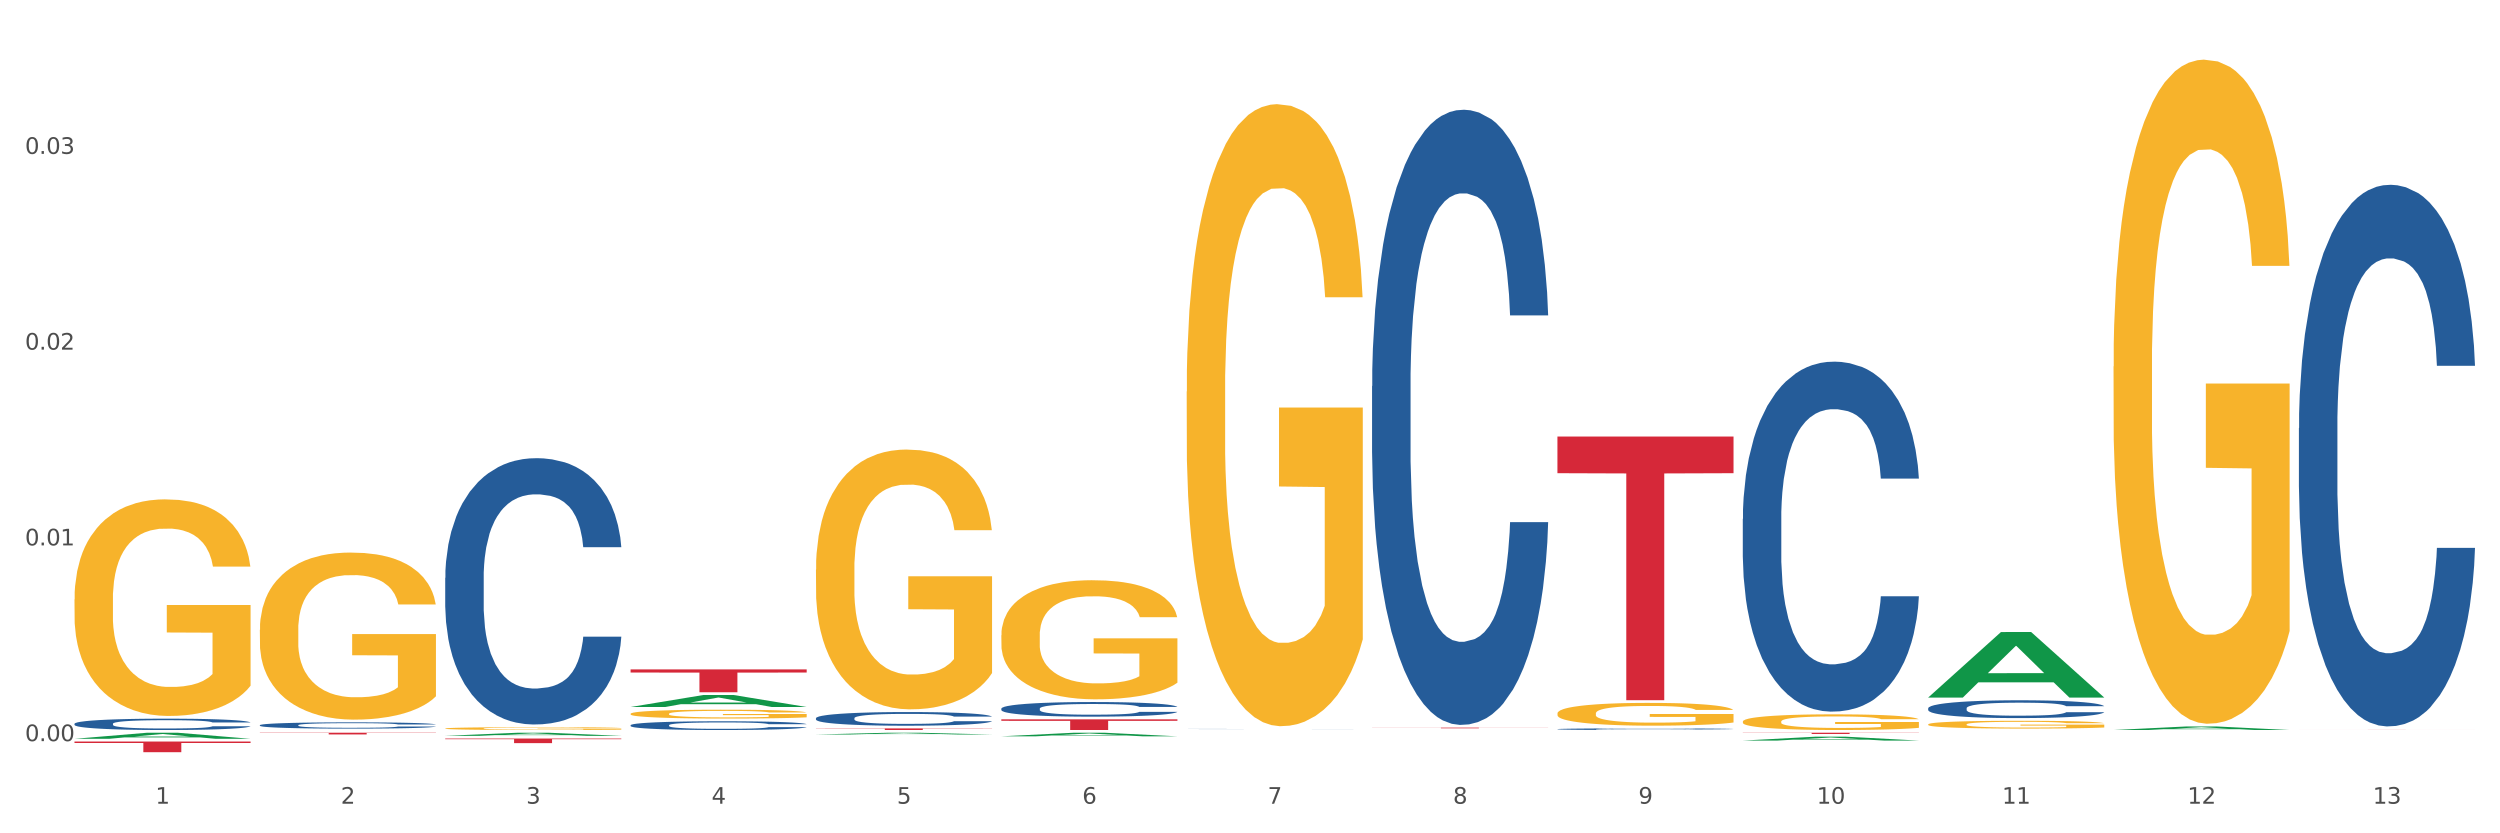 <?xml version="1.0" encoding="utf-8" standalone="no"?>
<!DOCTYPE svg PUBLIC "-//W3C//DTD SVG 1.1//EN"
  "http://www.w3.org/Graphics/SVG/1.1/DTD/svg11.dtd">
<svg xmlns:xlink="http://www.w3.org/1999/xlink" width="1080pt" height="360pt" viewBox="0 0 1080 360" xmlns="http://www.w3.org/2000/svg" version="1.1">
 <rect x="0" y="0" width="1080" height="360" fill="#333333" stroke="none"/>
 <defs>
  <style type="text/css">*{stroke-linejoin: round; stroke-linecap: butt}</style>
 </defs>
 <g id="figure_1">
  <g id="patch_1">
   <path d="M 0 360 
L 1080 360 
L 1080 0 
L 0 0 
z
" style="fill: #ffffff; stroke: #ffffff; stroke-linejoin: miter"/>
  </g>
  <g id="axes_1">
   <g id="matplotlib.axis_1">
    <g id="xtick_1">
     <g id="text_1">
      <!-- 1 -->
      <g style="fill: #4d4d4d" transform="translate(67.159 347.204) scale(0.096 -0.096)">
       <defs>
        <path id="DejaVuSans-31" d="M 794 531 
L 1825 531 
L 1825 4091 
L 703 3866 
L 703 4441 
L 1819 4666 
L 2450 4666 
L 2450 531 
L 3481 531 
L 3481 0 
L 794 0 
L 794 531 
z
" transform="scale(0.016)"/>
       </defs>
       <use xlink:href="#DejaVuSans-31"/>
      </g>
     </g>
    </g>
    <g id="xtick_2">
     <g id="text_2">
      <!-- 2 -->
      <g style="fill: #4d4d4d" transform="translate(147.238 347.204) scale(0.096 -0.096)">
       <defs>
        <path id="DejaVuSans-32" d="M 1228 531 
L 3431 531 
L 3431 0 
L 469 0 
L 469 531 
Q 828 903 1448 1529 
Q 2069 2156 2228 2338 
Q 2531 2678 2651 2914 
Q 2772 3150 2772 3378 
Q 2772 3750 2511 3984 
Q 2250 4219 1831 4219 
Q 1534 4219 1204 4116 
Q 875 4013 500 3803 
L 500 4441 
Q 881 4594 1212 4672 
Q 1544 4750 1819 4750 
Q 2544 4750 2975 4387 
Q 3406 4025 3406 3419 
Q 3406 3131 3298 2873 
Q 3191 2616 2906 2266 
Q 2828 2175 2409 1742 
Q 1991 1309 1228 531 
z
" transform="scale(0.016)"/>
       </defs>
       <use xlink:href="#DejaVuSans-32"/>
      </g>
     </g>
    </g>
    <g id="xtick_3">
     <g id="text_3">
      <!-- 3 -->
      <g style="fill: #4d4d4d" transform="translate(227.317 347.204) scale(0.096 -0.096)">
       <defs>
        <path id="DejaVuSans-33" d="M 2597 2516 
Q 3050 2419 3304 2112 
Q 3559 1806 3559 1356 
Q 3559 666 3084 287 
Q 2609 -91 1734 -91 
Q 1441 -91 1130 -33 
Q 819 25 488 141 
L 488 750 
Q 750 597 1062 519 
Q 1375 441 1716 441 
Q 2309 441 2620 675 
Q 2931 909 2931 1356 
Q 2931 1769 2642 2001 
Q 2353 2234 1838 2234 
L 1294 2234 
L 1294 2753 
L 1863 2753 
Q 2328 2753 2575 2939 
Q 2822 3125 2822 3475 
Q 2822 3834 2567 4026 
Q 2313 4219 1838 4219 
Q 1578 4219 1281 4162 
Q 984 4106 628 3988 
L 628 4550 
Q 988 4650 1302 4700 
Q 1616 4750 1894 4750 
Q 2613 4750 3031 4423 
Q 3450 4097 3450 3541 
Q 3450 3153 3228 2886 
Q 3006 2619 2597 2516 
z
" transform="scale(0.016)"/>
       </defs>
       <use xlink:href="#DejaVuSans-33"/>
      </g>
     </g>
    </g>
    <g id="xtick_4">
     <g id="text_4">
      <!-- 4 -->
      <g style="fill: #4d4d4d" transform="translate(307.396 347.204) scale(0.096 -0.096)">
       <defs>
        <path id="DejaVuSans-34" d="M 2419 4116 
L 825 1625 
L 2419 1625 
L 2419 4116 
z
M 2253 4666 
L 3047 4666 
L 3047 1625 
L 3713 1625 
L 3713 1100 
L 3047 1100 
L 3047 0 
L 2419 0 
L 2419 1100 
L 313 1100 
L 313 1709 
L 2253 4666 
z
" transform="scale(0.016)"/>
       </defs>
       <use xlink:href="#DejaVuSans-34"/>
      </g>
     </g>
    </g>
    <g id="xtick_5">
     <g id="text_5">
      <!-- 5 -->
      <g style="fill: #4d4d4d" transform="translate(387.475 347.204) scale(0.096 -0.096)">
       <defs>
        <path id="DejaVuSans-35" d="M 691 4666 
L 3169 4666 
L 3169 4134 
L 1269 4134 
L 1269 2991 
Q 1406 3038 1543 3061 
Q 1681 3084 1819 3084 
Q 2600 3084 3056 2656 
Q 3513 2228 3513 1497 
Q 3513 744 3044 326 
Q 2575 -91 1722 -91 
Q 1428 -91 1123 -41 
Q 819 9 494 109 
L 494 744 
Q 775 591 1075 516 
Q 1375 441 1709 441 
Q 2250 441 2565 725 
Q 2881 1009 2881 1497 
Q 2881 1984 2565 2268 
Q 2250 2553 1709 2553 
Q 1456 2553 1204 2497 
Q 953 2441 691 2322 
L 691 4666 
z
" transform="scale(0.016)"/>
       </defs>
       <use xlink:href="#DejaVuSans-35"/>
      </g>
     </g>
    </g>
    <g id="xtick_6">
     <g id="text_6">
      <!-- 6 -->
      <g style="fill: #4d4d4d" transform="translate(467.554 347.204) scale(0.096 -0.096)">
       <defs>
        <path id="DejaVuSans-36" d="M 2113 2584 
Q 1688 2584 1439 2293 
Q 1191 2003 1191 1497 
Q 1191 994 1439 701 
Q 1688 409 2113 409 
Q 2538 409 2786 701 
Q 3034 994 3034 1497 
Q 3034 2003 2786 2293 
Q 2538 2584 2113 2584 
z
M 3366 4563 
L 3366 3988 
Q 3128 4100 2886 4159 
Q 2644 4219 2406 4219 
Q 1781 4219 1451 3797 
Q 1122 3375 1075 2522 
Q 1259 2794 1537 2939 
Q 1816 3084 2150 3084 
Q 2853 3084 3261 2657 
Q 3669 2231 3669 1497 
Q 3669 778 3244 343 
Q 2819 -91 2113 -91 
Q 1303 -91 875 529 
Q 447 1150 447 2328 
Q 447 3434 972 4092 
Q 1497 4750 2381 4750 
Q 2619 4750 2861 4703 
Q 3103 4656 3366 4563 
z
" transform="scale(0.016)"/>
       </defs>
       <use xlink:href="#DejaVuSans-36"/>
      </g>
     </g>
    </g>
    <g id="xtick_7">
     <g id="text_7">
      <!-- 7 -->
      <g style="fill: #4d4d4d" transform="translate(547.634 347.204) scale(0.096 -0.096)">
       <defs>
        <path id="DejaVuSans-37" d="M 525 4666 
L 3525 4666 
L 3525 4397 
L 1831 0 
L 1172 0 
L 2766 4134 
L 525 4134 
L 525 4666 
z
" transform="scale(0.016)"/>
       </defs>
       <use xlink:href="#DejaVuSans-37"/>
      </g>
     </g>
    </g>
    <g id="xtick_8">
     <g id="text_8">
      <!-- 8 -->
      <g style="fill: #4d4d4d" transform="translate(627.713 347.204) scale(0.096 -0.096)">
       <defs>
        <path id="DejaVuSans-38" d="M 2034 2216 
Q 1584 2216 1326 1975 
Q 1069 1734 1069 1313 
Q 1069 891 1326 650 
Q 1584 409 2034 409 
Q 2484 409 2743 651 
Q 3003 894 3003 1313 
Q 3003 1734 2745 1975 
Q 2488 2216 2034 2216 
z
M 1403 2484 
Q 997 2584 770 2862 
Q 544 3141 544 3541 
Q 544 4100 942 4425 
Q 1341 4750 2034 4750 
Q 2731 4750 3128 4425 
Q 3525 4100 3525 3541 
Q 3525 3141 3298 2862 
Q 3072 2584 2669 2484 
Q 3125 2378 3379 2068 
Q 3634 1759 3634 1313 
Q 3634 634 3220 271 
Q 2806 -91 2034 -91 
Q 1263 -91 848 271 
Q 434 634 434 1313 
Q 434 1759 690 2068 
Q 947 2378 1403 2484 
z
M 1172 3481 
Q 1172 3119 1398 2916 
Q 1625 2713 2034 2713 
Q 2441 2713 2670 2916 
Q 2900 3119 2900 3481 
Q 2900 3844 2670 4047 
Q 2441 4250 2034 4250 
Q 1625 4250 1398 4047 
Q 1172 3844 1172 3481 
z
" transform="scale(0.016)"/>
       </defs>
       <use xlink:href="#DejaVuSans-38"/>
      </g>
     </g>
    </g>
    <g id="xtick_9">
     <g id="text_9">
      <!-- 9 -->
      <g style="fill: #4d4d4d" transform="translate(707.792 347.204) scale(0.096 -0.096)">
       <defs>
        <path id="DejaVuSans-39" d="M 703 97 
L 703 672 
Q 941 559 1184 500 
Q 1428 441 1663 441 
Q 2288 441 2617 861 
Q 2947 1281 2994 2138 
Q 2813 1869 2534 1725 
Q 2256 1581 1919 1581 
Q 1219 1581 811 2004 
Q 403 2428 403 3163 
Q 403 3881 828 4315 
Q 1253 4750 1959 4750 
Q 2769 4750 3195 4129 
Q 3622 3509 3622 2328 
Q 3622 1225 3098 567 
Q 2575 -91 1691 -91 
Q 1453 -91 1209 -44 
Q 966 3 703 97 
z
M 1959 2075 
Q 2384 2075 2632 2365 
Q 2881 2656 2881 3163 
Q 2881 3666 2632 3958 
Q 2384 4250 1959 4250 
Q 1534 4250 1286 3958 
Q 1038 3666 1038 3163 
Q 1038 2656 1286 2365 
Q 1534 2075 1959 2075 
z
" transform="scale(0.016)"/>
       </defs>
       <use xlink:href="#DejaVuSans-39"/>
      </g>
     </g>
    </g>
    <g id="xtick_10">
     <g id="text_10">
      <!-- 10 -->
      <g style="fill: #4d4d4d" transform="translate(784.817 347.204) scale(0.096 -0.096)">
       <defs>
        <path id="DejaVuSans-30" d="M 2034 4250 
Q 1547 4250 1301 3770 
Q 1056 3291 1056 2328 
Q 1056 1369 1301 889 
Q 1547 409 2034 409 
Q 2525 409 2770 889 
Q 3016 1369 3016 2328 
Q 3016 3291 2770 3770 
Q 2525 4250 2034 4250 
z
M 2034 4750 
Q 2819 4750 3233 4129 
Q 3647 3509 3647 2328 
Q 3647 1150 3233 529 
Q 2819 -91 2034 -91 
Q 1250 -91 836 529 
Q 422 1150 422 2328 
Q 422 3509 836 4129 
Q 1250 4750 2034 4750 
z
" transform="scale(0.016)"/>
       </defs>
       <use xlink:href="#DejaVuSans-31"/>
       <use xlink:href="#DejaVuSans-30" transform="translate(63.623 0)"/>
      </g>
     </g>
    </g>
    <g id="xtick_11">
     <g id="text_11">
      <!-- 11 -->
      <g style="fill: #4d4d4d" transform="translate(864.896 347.204) scale(0.096 -0.096)">
       <use xlink:href="#DejaVuSans-31"/>
       <use xlink:href="#DejaVuSans-31" transform="translate(63.623 0)"/>
      </g>
     </g>
    </g>
    <g id="xtick_12">
     <g id="text_12">
      <!-- 12 -->
      <g style="fill: #4d4d4d" transform="translate(944.975 347.204) scale(0.096 -0.096)">
       <use xlink:href="#DejaVuSans-31"/>
       <use xlink:href="#DejaVuSans-32" transform="translate(63.623 0)"/>
      </g>
     </g>
    </g>
    <g id="xtick_13">
     <g id="text_13">
      <!-- 13 -->
      <g style="fill: #4d4d4d" transform="translate(1025.054 347.204) scale(0.096 -0.096)">
       <use xlink:href="#DejaVuSans-31"/>
       <use xlink:href="#DejaVuSans-33" transform="translate(63.623 0)"/>
      </g>
     </g>
    </g>
    <g id="xtick_14"/>
    <g id="xtick_15"/>
    <g id="xtick_16"/>
    <g id="xtick_17"/>
    <g id="xtick_18"/>
    <g id="xtick_19"/>
    <g id="xtick_20"/>
    <g id="xtick_21"/>
    <g id="xtick_22"/>
    <g id="xtick_23"/>
    <g id="xtick_24"/>
    <g id="xtick_25"/>
   </g>
   <g id="matplotlib.axis_2">
    <g id="ytick_1">
     <g id="text_14">
      <!-- 0.00 -->
      <g style="fill: #4d4d4d" transform="translate(10.8 320.178) scale(0.096 -0.096)">
       <defs>
        <path id="DejaVuSans-2e" d="M 684 794 
L 1344 794 
L 1344 0 
L 684 0 
L 684 794 
z
" transform="scale(0.016)"/>
       </defs>
       <use xlink:href="#DejaVuSans-30"/>
       <use xlink:href="#DejaVuSans-2e" transform="translate(63.623 0)"/>
       <use xlink:href="#DejaVuSans-30" transform="translate(95.41 0)"/>
       <use xlink:href="#DejaVuSans-30" transform="translate(159.033 0)"/>
      </g>
     </g>
    </g>
    <g id="ytick_2">
     <g id="text_15">
      <!-- 0.01 -->
      <g style="fill: #4d4d4d" transform="translate(10.8 235.61) scale(0.096 -0.096)">
       <use xlink:href="#DejaVuSans-30"/>
       <use xlink:href="#DejaVuSans-2e" transform="translate(63.623 0)"/>
       <use xlink:href="#DejaVuSans-30" transform="translate(95.41 0)"/>
       <use xlink:href="#DejaVuSans-31" transform="translate(159.033 0)"/>
      </g>
     </g>
    </g>
    <g id="ytick_3">
     <g id="text_16">
      <!-- 0.02 -->
      <g style="fill: #4d4d4d" transform="translate(10.8 151.043) scale(0.096 -0.096)">
       <use xlink:href="#DejaVuSans-30"/>
       <use xlink:href="#DejaVuSans-2e" transform="translate(63.623 0)"/>
       <use xlink:href="#DejaVuSans-30" transform="translate(95.41 0)"/>
       <use xlink:href="#DejaVuSans-32" transform="translate(159.033 0)"/>
      </g>
     </g>
    </g>
    <g id="ytick_4">
     <g id="text_17">
      <!-- 0.03 -->
      <g style="fill: #4d4d4d" transform="translate(10.8 66.476) scale(0.096 -0.096)">
       <use xlink:href="#DejaVuSans-30"/>
       <use xlink:href="#DejaVuSans-2e" transform="translate(63.623 0)"/>
       <use xlink:href="#DejaVuSans-30" transform="translate(95.41 0)"/>
       <use xlink:href="#DejaVuSans-33" transform="translate(159.033 0)"/>
      </g>
     </g>
    </g>
    <g id="ytick_5"/>
    <g id="ytick_6"/>
    <g id="ytick_7"/>
    <g id="ytick_8"/>
   </g>
   <g id="PolyCollection_1">
    <path d="M 32.175 319.163 
L 32.253 319.16 
L 63.625 316.533 
L 76.644 316.531 
L 108.25 319.167 
L 93.192 319.167 
L 86.369 318.553 
L 53.978 318.553 
L 53.743 318.563 
L 47.155 319.167 
L 32.175 319.167 
L 32.175 319.163 
L 58.056 318.187 
L 82.291 318.185 
L 70.291 317.093 
L 70.134 317.088 
L 69.977 317.095 
L 57.978 318.185 
L 58.056 318.187 
L 32.175 319.163 
z
" clip-path="url(#p348eea5ba3)" style="fill: #109648"/>
    <path d="M 112.254 316.531 
L 188.329 316.531 
L 188.329 316.635 
L 158.404 316.635 
L 158.404 317.279 
L 141.999 317.279 
L 141.999 316.635 
L 112.254 316.635 
L 112.254 316.531 
L 112.254 316.531 
z
" clip-path="url(#p348eea5ba3)" style="fill: #d62839"/>
    <path d="M 192.333 319.047 
L 268.408 319.047 
L 268.408 319.323 
L 238.483 319.325 
L 238.483 321.035 
L 222.078 321.035 
L 222.078 319.325 
L 192.333 319.323 
L 192.333 319.048 
L 192.333 319.047 
z
" clip-path="url(#p348eea5ba3)" style="fill: #d62839"/>
    <path d="M 272.412 289.169 
L 348.488 289.169 
L 348.488 290.545 
L 318.562 290.554 
L 318.562 299.071 
L 302.157 299.071 
L 302.157 290.554 
L 272.412 290.545 
L 272.412 289.178 
L 272.412 289.169 
z
" clip-path="url(#p348eea5ba3)" style="fill: #d62839"/>
    <path d="M 352.492 314.674 
L 428.567 314.674 
L 428.567 314.77 
L 398.641 314.771 
L 398.641 315.367 
L 382.237 315.367 
L 382.237 314.771 
L 352.492 314.77 
L 352.492 314.674 
L 352.492 314.674 
z
" clip-path="url(#p348eea5ba3)" style="fill: #d62839"/>
    <path d="M 432.571 310.76 
L 508.646 310.76 
L 508.646 311.4 
L 478.721 311.404 
L 478.721 315.367 
L 462.316 315.367 
L 462.316 311.404 
L 432.571 311.4 
L 432.571 310.764 
L 432.571 310.76 
z
" clip-path="url(#p348eea5ba3)" style="fill: #d62839"/>
    <path d="M 592.729 314.334 
L 668.804 314.334 
L 668.804 314.376 
L 638.879 314.376 
L 638.879 314.631 
L 622.474 314.631 
L 622.474 314.376 
L 592.729 314.376 
L 592.729 314.335 
L 592.729 314.334 
z
" clip-path="url(#p348eea5ba3)" style="fill: #d62839"/>
    <path d="M 672.808 188.592 
L 748.883 188.592 
L 748.883 204.419 
L 718.958 204.526 
L 718.958 302.485 
L 702.553 302.485 
L 702.553 204.526 
L 672.808 204.419 
L 672.808 188.699 
L 672.808 188.592 
z
" clip-path="url(#p348eea5ba3)" style="fill: #d62839"/>
    <path d="M 993.125 314.982 
L 1069.2 314.982 
L 1069.2 314.987 
L 1039.275 314.987 
L 1039.275 315.018 
L 1022.87 315.018 
L 1022.87 314.987 
L 993.125 314.987 
L 993.125 314.982 
L 993.125 314.982 
z
" clip-path="url(#p348eea5ba3)" style="fill: #d62839"/>
    <path d="M 32.175 258.962 
L 32.265 258.877 
L 32.265 255.8 
L 32.444 253.151 
L 33.343 246.742 
L 34.69 241.443 
L 35.678 238.623 
L 36.666 236.316 
L 37.833 234.008 
L 39.271 231.616 
L 41.875 228.112 
L 43.492 226.317 
L 45.468 224.437 
L 49.061 221.702 
L 51.665 220.164 
L 54.36 218.882 
L 58.761 217.344 
L 61.635 216.66 
L 64.689 216.147 
L 68.371 215.806 
L 71.156 215.72 
L 77.263 215.976 
L 82.473 216.746 
L 84.988 217.344 
L 88.221 218.369 
L 89.927 219.053 
L 92.712 220.42 
L 95.586 222.215 
L 97.562 223.753 
L 100.526 226.659 
L 102.771 229.565 
L 104.837 233.154 
L 105.915 235.632 
L 106.723 237.94 
L 107.442 240.589 
L 108.16 244.776 
L 91.993 244.776 
L 91.365 241.785 
L 90.377 238.965 
L 88.939 236.23 
L 87.682 234.521 
L 85.526 232.385 
L 83.55 231.017 
L 81.485 229.992 
L 78.97 229.137 
L 76.994 228.71 
L 74.209 228.368 
L 68.731 228.454 
L 65.048 229.137 
L 62.533 229.992 
L 60.917 230.761 
L 59.479 231.616 
L 57.863 232.812 
L 55.977 234.607 
L 54.629 236.23 
L 53.282 238.281 
L 52.204 240.332 
L 51.216 242.725 
L 50.408 245.289 
L 49.779 247.938 
L 49.24 251.186 
L 48.791 256.57 
L 48.791 268.278 
L 48.971 270.927 
L 49.42 274.431 
L 49.959 277.08 
L 50.857 280.242 
L 51.665 282.378 
L 53.192 285.455 
L 54.899 288.019 
L 56.246 289.642 
L 57.593 291.01 
L 59.929 292.89 
L 62.533 294.428 
L 64.779 295.368 
L 67.832 296.223 
L 69.898 296.564 
L 71.695 296.735 
L 76.096 296.735 
L 79.239 296.479 
L 82.742 295.881 
L 85.437 295.112 
L 87.682 294.172 
L 90.197 292.633 
L 91.814 291.181 
L 91.814 273.32 
L 72.054 273.234 
L 72.054 261.355 
L 108.25 261.355 
L 108.25 296.223 
L 106.723 298.017 
L 105.017 299.641 
L 103.22 301.094 
L 100.526 302.888 
L 97.292 304.598 
L 94.418 305.794 
L 91.365 306.82 
L 87.772 307.76 
L 83.101 308.614 
L 80.227 308.956 
L 76.635 309.212 
L 72.413 309.298 
L 68.731 309.127 
L 65.138 308.7 
L 61.366 307.931 
L 57.683 306.82 
L 54.899 305.709 
L 52.114 304.341 
L 49.15 302.547 
L 46.815 300.837 
L 45.019 299.299 
L 43.043 297.334 
L 40.887 294.77 
L 39.271 292.462 
L 37.833 290.07 
L 36.307 286.993 
L 35.229 284.344 
L 34.151 281.011 
L 33.522 278.533 
L 32.804 274.687 
L 32.265 269.303 
L 32.175 258.962 
z
" clip-path="url(#p348eea5ba3)" style="fill: #f7b32b"/>
    <path d="M 993.125 184.964 
L 993.215 184.75 
L 993.215 178.767 
L 993.485 170.647 
L 994.474 155.688 
L 995.733 144.363 
L 997.891 131.114 
L 999.06 125.558 
L 1000.588 119.361 
L 1003.736 109.318 
L 1007.333 100.77 
L 1009.851 96.069 
L 1011.739 93.077 
L 1015.965 87.735 
L 1018.393 85.384 
L 1020.911 83.461 
L 1023.069 82.179 
L 1026.666 80.683 
L 1029.544 80.042 
L 1032.871 79.828 
L 1035.659 80.042 
L 1039.345 80.897 
L 1044.741 83.461 
L 1046.809 84.957 
L 1049.597 87.521 
L 1052.474 90.94 
L 1054.812 94.359 
L 1057.51 99.274 
L 1060.298 105.685 
L 1062.995 113.805 
L 1064.884 121.284 
L 1066.412 129.191 
L 1067.761 138.807 
L 1068.75 149.278 
L 1069.2 158.039 
L 1052.744 158.039 
L 1052.294 150.132 
L 1051.395 141.585 
L 1050.496 135.815 
L 1049.507 131.114 
L 1047.978 125.772 
L 1046.629 122.353 
L 1044.381 118.293 
L 1042.313 115.728 
L 1040.604 114.232 
L 1038.536 112.95 
L 1034.13 111.668 
L 1030.983 111.668 
L 1029.004 112.096 
L 1026.576 113.164 
L 1024.508 114.66 
L 1022.08 117.224 
L 1020.192 120.002 
L 1018.303 123.635 
L 1017.224 126.199 
L 1015.606 130.9 
L 1014.527 134.747 
L 1013.088 141.371 
L 1012.278 146.072 
L 1010.84 158.253 
L 1010.21 167.228 
L 1009.94 173.425 
L 1009.761 180.263 
L 1009.761 213.598 
L 1010.3 228.557 
L 1010.75 234.967 
L 1011.469 242.233 
L 1012.818 251.635 
L 1014.796 260.824 
L 1016.865 267.448 
L 1018.573 271.508 
L 1020.192 274.5 
L 1021.81 276.851 
L 1023.789 278.988 
L 1025.407 280.27 
L 1027.835 281.552 
L 1030.713 282.193 
L 1032.961 282.193 
L 1037.547 281.124 
L 1039.615 280.056 
L 1041.594 278.56 
L 1043.752 276.21 
L 1045.46 273.645 
L 1046.449 271.722 
L 1048.068 267.662 
L 1049.327 263.388 
L 1050.406 258.473 
L 1051.125 254.199 
L 1051.935 247.789 
L 1052.564 240.523 
L 1052.744 236.677 
L 1069.2 236.677 
L 1068.84 244.37 
L 1068.211 251.849 
L 1066.952 261.892 
L 1065.963 267.662 
L 1064.434 274.714 
L 1062.815 280.697 
L 1060.567 287.321 
L 1058.499 292.236 
L 1056.341 296.51 
L 1054.003 300.357 
L 1049.777 305.699 
L 1048.248 307.195 
L 1045.011 309.759 
L 1042.493 311.255 
L 1038.806 312.751 
L 1035.029 313.605 
L 1031.072 313.819 
L 1027.565 313.392 
L 1023.699 312.11 
L 1021.271 310.827 
L 1018.573 308.904 
L 1015.426 305.913 
L 1012.458 302.28 
L 1009.671 298.006 
L 1007.063 293.091 
L 1004.635 287.535 
L 1001.488 278.346 
L 999.15 269.371 
L 997.441 261.038 
L 996.272 253.986 
L 995.103 245.011 
L 994.474 238.814 
L 993.485 223.855 
L 993.125 209.966 
L 993.125 184.964 
z
" clip-path="url(#p348eea5ba3)" style="fill: #255c99"/>
    <path d="M 832.967 305.974 
L 833.056 305.967 
L 833.056 305.771 
L 833.326 305.504 
L 834.315 305.012 
L 835.574 304.639 
L 837.732 304.204 
L 838.901 304.021 
L 840.43 303.817 
L 843.577 303.487 
L 847.174 303.206 
L 849.692 303.051 
L 851.581 302.953 
L 855.807 302.777 
L 858.235 302.7 
L 860.753 302.637 
L 862.911 302.594 
L 866.508 302.545 
L 869.385 302.524 
L 872.713 302.517 
L 875.5 302.524 
L 879.187 302.552 
L 884.583 302.637 
L 886.651 302.686 
L 889.438 302.77 
L 892.316 302.883 
L 894.654 302.995 
L 897.352 303.157 
L 900.139 303.367 
L 902.837 303.634 
L 904.725 303.88 
L 906.254 304.14 
L 907.603 304.457 
L 908.592 304.801 
L 909.042 305.089 
L 892.586 305.089 
L 892.136 304.829 
L 891.237 304.548 
L 890.338 304.358 
L 889.348 304.204 
L 887.82 304.028 
L 886.471 303.916 
L 884.223 303.782 
L 882.155 303.698 
L 880.446 303.648 
L 878.378 303.606 
L 873.972 303.564 
L 870.824 303.564 
L 868.846 303.578 
L 866.418 303.613 
L 864.35 303.663 
L 861.922 303.747 
L 860.033 303.838 
L 858.145 303.958 
L 857.066 304.042 
L 855.447 304.197 
L 854.368 304.323 
L 852.929 304.541 
L 852.12 304.696 
L 850.681 305.096 
L 850.052 305.391 
L 849.782 305.595 
L 849.602 305.82 
L 849.602 306.916 
L 850.142 307.408 
L 850.591 307.619 
L 851.311 307.858 
L 852.66 308.167 
L 854.638 308.469 
L 856.706 308.687 
L 858.415 308.82 
L 860.033 308.919 
L 861.652 308.996 
L 863.63 309.066 
L 865.249 309.109 
L 867.677 309.151 
L 870.554 309.172 
L 872.803 309.172 
L 877.389 309.137 
L 879.457 309.102 
L 881.435 309.052 
L 883.593 308.975 
L 885.302 308.891 
L 886.291 308.827 
L 887.91 308.694 
L 889.169 308.553 
L 890.248 308.392 
L 890.967 308.251 
L 891.776 308.04 
L 892.406 307.802 
L 892.586 307.675 
L 909.042 307.675 
L 908.682 307.928 
L 908.053 308.174 
L 906.794 308.504 
L 905.804 308.694 
L 904.276 308.926 
L 902.657 309.123 
L 900.409 309.34 
L 898.341 309.502 
L 896.183 309.643 
L 893.845 309.769 
L 889.618 309.945 
L 888.09 309.994 
L 884.852 310.078 
L 882.334 310.127 
L 878.648 310.177 
L 874.871 310.205 
L 870.914 310.212 
L 867.407 310.198 
L 863.54 310.156 
L 861.113 310.113 
L 858.415 310.05 
L 855.268 309.952 
L 852.3 309.832 
L 849.512 309.692 
L 846.905 309.53 
L 844.477 309.347 
L 841.329 309.045 
L 838.991 308.75 
L 837.283 308.476 
L 836.114 308.244 
L 834.945 307.949 
L 834.315 307.745 
L 833.326 307.253 
L 832.967 306.797 
L 832.967 305.974 
z
" clip-path="url(#p348eea5ba3)" style="fill: #255c99"/>
    <path d="M 752.887 224.166 
L 752.977 224.028 
L 752.977 220.162 
L 753.247 214.915 
L 754.236 205.249 
L 755.495 197.931 
L 757.653 189.369 
L 758.822 185.779 
L 760.351 181.775 
L 763.498 175.285 
L 767.095 169.762 
L 769.613 166.724 
L 771.501 164.791 
L 775.728 161.339 
L 778.156 159.82 
L 780.674 158.577 
L 782.832 157.749 
L 786.429 156.782 
L 789.306 156.368 
L 792.633 156.23 
L 795.421 156.368 
L 799.108 156.92 
L 804.503 158.577 
L 806.572 159.544 
L 809.359 161.201 
L 812.237 163.41 
L 814.575 165.619 
L 817.273 168.795 
L 820.06 172.938 
L 822.758 178.185 
L 824.646 183.018 
L 826.175 188.127 
L 827.524 194.34 
L 828.513 201.106 
L 828.963 206.768 
L 812.507 206.768 
L 812.057 201.659 
L 811.158 196.135 
L 810.258 192.407 
L 809.269 189.369 
L 807.741 185.917 
L 806.392 183.708 
L 804.144 181.085 
L 802.075 179.428 
L 800.367 178.461 
L 798.299 177.632 
L 793.892 176.804 
L 790.745 176.804 
L 788.767 177.08 
L 786.339 177.771 
L 784.271 178.737 
L 781.843 180.394 
L 779.954 182.189 
L 778.066 184.537 
L 776.987 186.194 
L 775.368 189.231 
L 774.289 191.717 
L 772.85 195.997 
L 772.041 199.035 
L 770.602 206.906 
L 769.973 212.705 
L 769.703 216.71 
L 769.523 221.128 
L 769.523 242.669 
L 770.063 252.335 
L 770.512 256.477 
L 771.232 261.172 
L 772.581 267.248 
L 774.559 273.185 
L 776.627 277.466 
L 778.336 280.089 
L 779.954 282.023 
L 781.573 283.542 
L 783.551 284.922 
L 785.17 285.751 
L 787.598 286.579 
L 790.475 286.994 
L 792.723 286.994 
L 797.31 286.303 
L 799.378 285.613 
L 801.356 284.646 
L 803.514 283.127 
L 805.223 281.47 
L 806.212 280.228 
L 807.831 277.604 
L 809.089 274.842 
L 810.169 271.666 
L 810.888 268.905 
L 811.697 264.762 
L 812.327 260.068 
L 812.507 257.582 
L 828.963 257.582 
L 828.603 262.553 
L 827.973 267.386 
L 826.714 273.876 
L 825.725 277.604 
L 824.197 282.161 
L 822.578 286.027 
L 820.33 290.308 
L 818.262 293.483 
L 816.104 296.245 
L 813.765 298.731 
L 809.539 302.183 
L 808.01 303.149 
L 804.773 304.806 
L 802.255 305.773 
L 798.568 306.739 
L 794.792 307.292 
L 790.835 307.43 
L 787.328 307.154 
L 783.461 306.325 
L 781.033 305.497 
L 778.336 304.254 
L 775.188 302.321 
L 772.221 299.973 
L 769.433 297.212 
L 766.825 294.036 
L 764.398 290.446 
L 761.25 284.508 
L 758.912 278.709 
L 757.204 273.323 
L 756.035 268.767 
L 754.866 262.967 
L 754.236 258.963 
L 753.247 249.297 
L 752.887 240.322 
L 752.887 224.166 
z
" clip-path="url(#p348eea5ba3)" style="fill: #255c99"/>
    <path d="M 672.808 314.976 
L 672.898 314.976 
L 672.898 314.958 
L 673.168 314.933 
L 674.157 314.888 
L 675.416 314.853 
L 677.574 314.813 
L 678.743 314.796 
L 680.272 314.777 
L 683.419 314.747 
L 687.016 314.721 
L 689.534 314.707 
L 691.422 314.698 
L 695.649 314.681 
L 698.077 314.674 
L 700.595 314.668 
L 702.753 314.665 
L 706.35 314.66 
L 709.227 314.658 
L 712.554 314.657 
L 715.342 314.658 
L 719.029 314.661 
L 724.424 314.668 
L 726.492 314.673 
L 729.28 314.681 
L 732.158 314.691 
L 734.496 314.702 
L 737.193 314.716 
L 739.981 314.736 
L 742.679 314.761 
L 744.567 314.783 
L 746.096 314.807 
L 747.445 314.836 
L 748.434 314.868 
L 748.883 314.895 
L 732.427 314.895 
L 731.978 314.871 
L 731.079 314.845 
L 730.179 314.827 
L 729.19 314.813 
L 727.661 314.797 
L 726.313 314.786 
L 724.065 314.774 
L 721.996 314.766 
L 720.288 314.762 
L 718.22 314.758 
L 713.813 314.754 
L 710.666 314.754 
L 708.688 314.755 
L 706.26 314.759 
L 704.191 314.763 
L 701.764 314.771 
L 699.875 314.779 
L 697.987 314.79 
L 696.908 314.798 
L 695.289 314.812 
L 694.21 314.824 
L 692.771 314.844 
L 691.962 314.858 
L 690.523 314.895 
L 689.894 314.923 
L 689.624 314.941 
L 689.444 314.962 
L 689.444 315.063 
L 689.984 315.109 
L 690.433 315.128 
L 691.153 315.15 
L 692.501 315.179 
L 694.48 315.207 
L 696.548 315.227 
L 698.257 315.239 
L 699.875 315.248 
L 701.494 315.255 
L 703.472 315.262 
L 705.091 315.266 
L 707.519 315.27 
L 710.396 315.271 
L 712.644 315.271 
L 717.23 315.268 
L 719.299 315.265 
L 721.277 315.26 
L 723.435 315.253 
L 725.144 315.246 
L 726.133 315.24 
L 727.751 315.227 
L 729.01 315.214 
L 730.089 315.2 
L 730.809 315.187 
L 731.618 315.167 
L 732.248 315.145 
L 732.427 315.133 
L 748.883 315.133 
L 748.524 315.157 
L 747.894 315.179 
L 746.635 315.21 
L 745.646 315.227 
L 744.117 315.249 
L 742.499 315.267 
L 740.251 315.287 
L 738.183 315.302 
L 736.024 315.315 
L 733.686 315.327 
L 729.46 315.343 
L 727.931 315.347 
L 724.694 315.355 
L 722.176 315.36 
L 718.489 315.364 
L 714.713 315.367 
L 710.756 315.367 
L 707.249 315.366 
L 703.382 315.362 
L 700.954 315.358 
L 698.257 315.353 
L 695.109 315.343 
L 692.142 315.332 
L 689.354 315.319 
L 686.746 315.305 
L 684.318 315.288 
L 681.171 315.26 
L 678.833 315.233 
L 677.125 315.207 
L 675.956 315.186 
L 674.787 315.159 
L 674.157 315.14 
L 673.168 315.094 
L 672.808 315.052 
L 672.808 314.976 
z
" clip-path="url(#p348eea5ba3)" style="fill: #255c99"/>
    <path d="M 592.729 166.82 
L 592.819 166.577 
L 592.819 159.781 
L 593.089 150.558 
L 594.078 133.569 
L 595.337 120.705 
L 597.495 105.658 
L 598.664 99.347 
L 600.193 92.309 
L 603.34 80.902 
L 606.937 71.193 
L 609.455 65.854 
L 611.343 62.456 
L 615.57 56.388 
L 617.998 53.718 
L 620.515 51.534 
L 622.674 50.078 
L 626.27 48.379 
L 629.148 47.651 
L 632.475 47.408 
L 635.263 47.651 
L 638.95 48.622 
L 644.345 51.534 
L 646.413 53.233 
L 649.201 56.146 
L 652.078 60.029 
L 654.417 63.912 
L 657.114 69.494 
L 659.902 76.776 
L 662.6 85.998 
L 664.488 94.493 
L 666.017 103.473 
L 667.365 114.395 
L 668.355 126.288 
L 668.804 136.239 
L 652.348 136.239 
L 651.899 127.258 
L 650.999 117.55 
L 650.1 110.997 
L 649.111 105.658 
L 647.582 99.59 
L 646.233 95.707 
L 643.985 91.095 
L 641.917 88.183 
L 640.209 86.484 
L 638.14 85.028 
L 633.734 83.571 
L 630.587 83.571 
L 628.608 84.057 
L 626.181 85.27 
L 624.112 86.969 
L 621.684 89.882 
L 619.796 93.037 
L 617.908 97.163 
L 616.829 100.075 
L 615.21 105.415 
L 614.131 109.784 
L 612.692 117.307 
L 611.883 122.647 
L 610.444 136.481 
L 609.814 146.675 
L 609.545 153.713 
L 609.365 161.48 
L 609.365 199.342 
L 609.904 216.332 
L 610.354 223.613 
L 611.073 231.865 
L 612.422 242.544 
L 614.401 252.98 
L 616.469 260.504 
L 618.177 265.115 
L 619.796 268.513 
L 621.415 271.183 
L 623.393 273.61 
L 625.012 275.066 
L 627.439 276.523 
L 630.317 277.251 
L 632.565 277.251 
L 637.151 276.037 
L 639.219 274.824 
L 641.198 273.125 
L 643.356 270.455 
L 645.064 267.543 
L 646.054 265.358 
L 647.672 260.747 
L 648.931 255.893 
L 650.01 250.31 
L 650.73 245.456 
L 651.539 238.175 
L 652.168 229.923 
L 652.348 225.554 
L 668.804 225.554 
L 668.445 234.292 
L 667.815 242.786 
L 666.556 254.194 
L 665.567 260.747 
L 664.038 268.756 
L 662.42 275.552 
L 660.172 283.076 
L 658.103 288.658 
L 655.945 293.512 
L 653.607 297.881 
L 649.381 303.948 
L 647.852 305.647 
L 644.615 308.56 
L 642.097 310.259 
L 638.41 311.958 
L 634.633 312.929 
L 630.677 313.171 
L 627.17 312.686 
L 623.303 311.23 
L 620.875 309.773 
L 618.177 307.589 
L 615.03 304.191 
L 612.063 300.065 
L 609.275 295.211 
L 606.667 289.629 
L 604.239 283.318 
L 601.092 272.882 
L 598.754 262.688 
L 597.045 253.223 
L 595.876 245.214 
L 594.707 235.02 
L 594.078 227.981 
L 593.089 210.992 
L 592.729 195.216 
L 592.729 166.82 
z
" clip-path="url(#p348eea5ba3)" style="fill: #255c99"/>
    <path d="M 512.65 314.919 
L 512.74 314.919 
L 512.74 314.917 
L 513.01 314.915 
L 513.999 314.911 
L 515.258 314.907 
L 517.416 314.904 
L 518.585 314.902 
L 520.114 314.9 
L 523.261 314.898 
L 526.858 314.895 
L 529.376 314.894 
L 531.264 314.893 
L 535.49 314.891 
L 537.918 314.891 
L 540.436 314.89 
L 542.594 314.89 
L 546.191 314.889 
L 549.069 314.889 
L 552.396 314.889 
L 555.184 314.889 
L 558.871 314.889 
L 564.266 314.89 
L 566.334 314.891 
L 569.122 314.891 
L 571.999 314.892 
L 574.337 314.893 
L 577.035 314.895 
L 579.823 314.897 
L 582.52 314.899 
L 584.409 314.901 
L 585.937 314.903 
L 587.286 314.906 
L 588.275 314.909 
L 588.725 314.911 
L 572.269 314.911 
L 571.819 314.909 
L 570.92 314.907 
L 570.021 314.905 
L 569.032 314.904 
L 567.503 314.902 
L 566.154 314.901 
L 563.906 314.9 
L 561.838 314.899 
L 560.129 314.899 
L 558.061 314.899 
L 553.655 314.898 
L 550.508 314.898 
L 548.529 314.898 
L 546.101 314.899 
L 544.033 314.899 
L 541.605 314.9 
L 539.717 314.901 
L 537.828 314.902 
L 536.749 314.902 
L 535.131 314.904 
L 534.052 314.905 
L 532.613 314.907 
L 531.804 314.908 
L 530.365 314.911 
L 529.735 314.914 
L 529.466 314.916 
L 529.286 314.918 
L 529.286 314.927 
L 529.825 314.931 
L 530.275 314.933 
L 530.994 314.935 
L 532.343 314.938 
L 534.321 314.94 
L 536.39 314.942 
L 538.098 314.944 
L 539.717 314.944 
L 541.335 314.945 
L 543.314 314.946 
L 544.932 314.946 
L 547.36 314.946 
L 550.238 314.947 
L 552.486 314.947 
L 557.072 314.946 
L 559.14 314.946 
L 561.119 314.946 
L 563.277 314.945 
L 564.985 314.944 
L 565.974 314.944 
L 567.593 314.942 
L 568.852 314.941 
L 569.931 314.94 
L 570.65 314.939 
L 571.46 314.937 
L 572.089 314.935 
L 572.269 314.934 
L 588.725 314.934 
L 588.365 314.936 
L 587.736 314.938 
L 586.477 314.941 
L 585.488 314.942 
L 583.959 314.944 
L 582.341 314.946 
L 580.092 314.948 
L 578.024 314.949 
L 575.866 314.951 
L 573.528 314.952 
L 569.302 314.953 
L 567.773 314.954 
L 564.536 314.954 
L 562.018 314.955 
L 558.331 314.955 
L 554.554 314.955 
L 550.598 314.956 
L 547.091 314.955 
L 543.224 314.955 
L 540.796 314.955 
L 538.098 314.954 
L 534.951 314.953 
L 531.983 314.952 
L 529.196 314.951 
L 526.588 314.95 
L 524.16 314.948 
L 521.013 314.945 
L 518.675 314.943 
L 516.966 314.941 
L 515.797 314.939 
L 514.628 314.936 
L 513.999 314.934 
L 513.01 314.93 
L 512.65 314.926 
L 512.65 314.919 
z
" clip-path="url(#p348eea5ba3)" style="fill: #255c99"/>
    <path d="M 432.571 306.116 
L 432.661 306.11 
L 432.661 305.949 
L 432.93 305.729 
L 433.92 305.325 
L 435.179 305.019 
L 437.337 304.662 
L 438.506 304.512 
L 440.034 304.344 
L 443.182 304.073 
L 446.779 303.842 
L 449.297 303.715 
L 451.185 303.634 
L 455.411 303.49 
L 457.839 303.426 
L 460.357 303.375 
L 462.515 303.34 
L 466.112 303.299 
L 468.99 303.282 
L 472.317 303.276 
L 475.105 303.282 
L 478.791 303.305 
L 484.187 303.375 
L 486.255 303.415 
L 489.043 303.484 
L 491.92 303.577 
L 494.258 303.669 
L 496.956 303.802 
L 499.744 303.975 
L 502.441 304.194 
L 504.33 304.396 
L 505.858 304.61 
L 507.207 304.869 
L 508.196 305.152 
L 508.646 305.389 
L 492.19 305.389 
L 491.74 305.175 
L 490.841 304.944 
L 489.942 304.789 
L 488.953 304.662 
L 487.424 304.517 
L 486.075 304.425 
L 483.827 304.315 
L 481.759 304.246 
L 480.05 304.206 
L 477.982 304.171 
L 473.576 304.136 
L 470.429 304.136 
L 468.45 304.148 
L 466.022 304.177 
L 463.954 304.217 
L 461.526 304.286 
L 459.638 304.362 
L 457.749 304.46 
L 456.67 304.529 
L 455.052 304.656 
L 453.973 304.76 
L 452.534 304.939 
L 451.724 305.066 
L 450.286 305.395 
L 449.656 305.637 
L 449.386 305.804 
L 449.207 305.989 
L 449.207 306.89 
L 449.746 307.294 
L 450.196 307.467 
L 450.915 307.663 
L 452.264 307.917 
L 454.242 308.165 
L 456.311 308.344 
L 458.019 308.454 
L 459.638 308.535 
L 461.256 308.598 
L 463.235 308.656 
L 464.853 308.69 
L 467.281 308.725 
L 470.159 308.742 
L 472.407 308.742 
L 476.993 308.713 
L 479.061 308.685 
L 481.039 308.644 
L 483.198 308.581 
L 484.906 308.511 
L 485.895 308.46 
L 487.514 308.35 
L 488.773 308.234 
L 489.852 308.102 
L 490.571 307.986 
L 491.381 307.813 
L 492.01 307.617 
L 492.19 307.513 
L 508.646 307.513 
L 508.286 307.721 
L 507.657 307.923 
L 506.398 308.194 
L 505.409 308.35 
L 503.88 308.54 
L 502.261 308.702 
L 500.013 308.881 
L 497.945 309.014 
L 495.787 309.129 
L 493.449 309.233 
L 489.222 309.377 
L 487.694 309.418 
L 484.457 309.487 
L 481.939 309.527 
L 478.252 309.568 
L 474.475 309.591 
L 470.518 309.597 
L 467.011 309.585 
L 463.145 309.55 
L 460.717 309.516 
L 458.019 309.464 
L 454.872 309.383 
L 451.904 309.285 
L 449.117 309.169 
L 446.509 309.037 
L 444.081 308.887 
L 440.934 308.638 
L 438.596 308.396 
L 436.887 308.171 
L 435.718 307.98 
L 434.549 307.738 
L 433.92 307.571 
L 432.93 307.167 
L 432.571 306.791 
L 432.571 306.116 
z
" clip-path="url(#p348eea5ba3)" style="fill: #255c99"/>
    <path d="M 352.492 310.256 
L 352.582 310.251 
L 352.582 310.1 
L 352.851 309.895 
L 353.84 309.517 
L 355.099 309.231 
L 357.258 308.896 
L 358.427 308.756 
L 359.955 308.6 
L 363.103 308.346 
L 366.699 308.13 
L 369.217 308.011 
L 371.106 307.936 
L 375.332 307.801 
L 377.76 307.741 
L 380.278 307.693 
L 382.436 307.661 
L 386.033 307.623 
L 388.911 307.607 
L 392.238 307.601 
L 395.025 307.607 
L 398.712 307.628 
L 404.108 307.693 
L 406.176 307.731 
L 408.963 307.795 
L 411.841 307.882 
L 414.179 307.968 
L 416.877 308.092 
L 419.664 308.254 
L 422.362 308.459 
L 424.25 308.648 
L 425.779 308.848 
L 427.128 309.091 
L 428.117 309.355 
L 428.567 309.576 
L 412.111 309.576 
L 411.661 309.377 
L 410.762 309.161 
L 409.863 309.015 
L 408.874 308.896 
L 407.345 308.761 
L 405.996 308.675 
L 403.748 308.573 
L 401.68 308.508 
L 399.971 308.47 
L 397.903 308.438 
L 393.497 308.405 
L 390.349 308.405 
L 388.371 308.416 
L 385.943 308.443 
L 383.875 308.481 
L 381.447 308.546 
L 379.559 308.616 
L 377.67 308.708 
L 376.591 308.772 
L 374.972 308.891 
L 373.893 308.988 
L 372.455 309.155 
L 371.645 309.274 
L 370.207 309.582 
L 369.577 309.808 
L 369.307 309.965 
L 369.127 310.138 
L 369.127 310.98 
L 369.667 311.357 
L 370.117 311.519 
L 370.836 311.703 
L 372.185 311.94 
L 374.163 312.172 
L 376.231 312.34 
L 377.94 312.442 
L 379.559 312.518 
L 381.177 312.577 
L 383.155 312.631 
L 384.774 312.663 
L 387.202 312.696 
L 390.08 312.712 
L 392.328 312.712 
L 396.914 312.685 
L 398.982 312.658 
L 400.96 312.62 
L 403.118 312.561 
L 404.827 312.496 
L 405.816 312.448 
L 407.435 312.345 
L 408.694 312.237 
L 409.773 312.113 
L 410.492 312.005 
L 411.302 311.843 
L 411.931 311.66 
L 412.111 311.562 
L 428.567 311.562 
L 428.207 311.757 
L 427.578 311.946 
L 426.319 312.199 
L 425.33 312.345 
L 423.801 312.523 
L 422.182 312.674 
L 419.934 312.842 
L 417.866 312.966 
L 415.708 313.074 
L 413.37 313.171 
L 409.143 313.306 
L 407.615 313.343 
L 404.377 313.408 
L 401.86 313.446 
L 398.173 313.484 
L 394.396 313.505 
L 390.439 313.511 
L 386.932 313.5 
L 383.066 313.468 
L 380.638 313.435 
L 377.94 313.387 
L 374.793 313.311 
L 371.825 313.219 
L 369.038 313.111 
L 366.43 312.987 
L 364.002 312.847 
L 360.854 312.615 
L 358.516 312.388 
L 356.808 312.178 
L 355.639 312 
L 354.47 311.773 
L 353.84 311.616 
L 352.851 311.239 
L 352.492 310.888 
L 352.492 310.256 
z
" clip-path="url(#p348eea5ba3)" style="fill: #255c99"/>
    <path d="M 272.412 313.284 
L 272.502 313.281 
L 272.502 313.184 
L 272.772 313.053 
L 273.761 312.811 
L 275.02 312.628 
L 277.178 312.414 
L 278.347 312.324 
L 279.876 312.224 
L 283.023 312.061 
L 286.62 311.923 
L 289.138 311.847 
L 291.027 311.799 
L 295.253 311.712 
L 297.681 311.674 
L 300.199 311.643 
L 302.357 311.622 
L 305.954 311.598 
L 308.831 311.588 
L 312.159 311.584 
L 314.946 311.588 
L 318.633 311.602 
L 324.028 311.643 
L 326.097 311.667 
L 328.884 311.709 
L 331.762 311.764 
L 334.1 311.819 
L 336.798 311.899 
L 339.585 312.002 
L 342.283 312.134 
L 344.171 312.255 
L 345.7 312.382 
L 347.049 312.538 
L 348.038 312.707 
L 348.488 312.849 
L 332.032 312.849 
L 331.582 312.721 
L 330.683 312.583 
L 329.784 312.49 
L 328.794 312.414 
L 327.266 312.327 
L 325.917 312.272 
L 323.669 312.206 
L 321.601 312.165 
L 319.892 312.141 
L 317.824 312.12 
L 313.418 312.099 
L 310.27 312.099 
L 308.292 312.106 
L 305.864 312.123 
L 303.796 312.148 
L 301.368 312.189 
L 299.479 312.234 
L 297.591 312.293 
L 296.512 312.334 
L 294.893 312.41 
L 293.814 312.472 
L 292.375 312.579 
L 291.566 312.655 
L 290.127 312.852 
L 289.498 312.997 
L 289.228 313.098 
L 289.048 313.208 
L 289.048 313.747 
L 289.588 313.989 
L 290.037 314.093 
L 290.757 314.21 
L 292.106 314.362 
L 294.084 314.511 
L 296.152 314.618 
L 297.861 314.683 
L 299.479 314.732 
L 301.098 314.77 
L 303.076 314.804 
L 304.695 314.825 
L 307.123 314.846 
L 310 314.856 
L 312.249 314.856 
L 316.835 314.839 
L 318.903 314.822 
L 320.881 314.797 
L 323.039 314.759 
L 324.748 314.718 
L 325.737 314.687 
L 327.356 314.621 
L 328.615 314.552 
L 329.694 314.473 
L 330.413 314.404 
L 331.222 314.3 
L 331.852 314.182 
L 332.032 314.12 
L 348.488 314.12 
L 348.128 314.245 
L 347.498 314.366 
L 346.24 314.528 
L 345.25 314.621 
L 343.722 314.735 
L 342.103 314.832 
L 339.855 314.939 
L 337.787 315.018 
L 335.629 315.088 
L 333.291 315.15 
L 329.064 315.236 
L 327.535 315.26 
L 324.298 315.302 
L 321.78 315.326 
L 318.094 315.35 
L 314.317 315.364 
L 310.36 315.367 
L 306.853 315.361 
L 302.986 315.34 
L 300.558 315.319 
L 297.861 315.288 
L 294.713 315.24 
L 291.746 315.181 
L 288.958 315.112 
L 286.351 315.032 
L 283.923 314.942 
L 280.775 314.794 
L 278.437 314.649 
L 276.729 314.514 
L 275.56 314.4 
L 274.391 314.255 
L 273.761 314.155 
L 272.772 313.913 
L 272.412 313.688 
L 272.412 313.284 
z
" clip-path="url(#p348eea5ba3)" style="fill: #255c99"/>
    <path d="M 192.333 249.627 
L 192.423 249.522 
L 192.423 246.58 
L 192.693 242.587 
L 193.682 235.232 
L 194.941 229.663 
L 197.099 223.148 
L 198.268 220.417 
L 199.797 217.369 
L 202.944 212.431 
L 206.541 208.228 
L 209.059 205.917 
L 210.947 204.446 
L 215.174 201.819 
L 217.602 200.663 
L 220.12 199.717 
L 222.278 199.087 
L 225.875 198.351 
L 228.752 198.036 
L 232.079 197.931 
L 234.867 198.036 
L 238.554 198.456 
L 243.949 199.717 
L 246.018 200.453 
L 248.805 201.714 
L 251.683 203.395 
L 254.021 205.076 
L 256.718 207.493 
L 259.506 210.645 
L 262.204 214.638 
L 264.092 218.315 
L 265.621 222.203 
L 266.97 226.931 
L 267.959 232.08 
L 268.408 236.388 
L 251.953 236.388 
L 251.503 232.5 
L 250.604 228.297 
L 249.704 225.46 
L 248.715 223.148 
L 247.187 220.522 
L 245.838 218.84 
L 243.59 216.844 
L 241.521 215.583 
L 239.813 214.848 
L 237.745 214.217 
L 233.338 213.587 
L 230.191 213.587 
L 228.213 213.797 
L 225.785 214.322 
L 223.717 215.058 
L 221.289 216.319 
L 219.4 217.685 
L 217.512 219.471 
L 216.433 220.732 
L 214.814 223.043 
L 213.735 224.935 
L 212.296 228.192 
L 211.487 230.504 
L 210.048 236.493 
L 209.419 240.906 
L 209.149 243.953 
L 208.969 247.315 
L 208.969 263.706 
L 209.509 271.061 
L 209.958 274.214 
L 210.678 277.786 
L 212.027 282.409 
L 214.005 286.927 
L 216.073 290.185 
L 217.782 292.181 
L 219.4 293.652 
L 221.019 294.808 
L 222.997 295.858 
L 224.616 296.489 
L 227.044 297.119 
L 229.921 297.435 
L 232.169 297.435 
L 236.755 296.909 
L 238.824 296.384 
L 240.802 295.648 
L 242.96 294.493 
L 244.669 293.232 
L 245.658 292.286 
L 247.276 290.29 
L 248.535 288.188 
L 249.615 285.772 
L 250.334 283.67 
L 251.143 280.518 
L 251.773 276.945 
L 251.953 275.054 
L 268.408 275.054 
L 268.049 278.837 
L 267.419 282.514 
L 266.16 287.453 
L 265.171 290.29 
L 263.643 293.757 
L 262.024 296.699 
L 259.776 299.956 
L 257.708 302.373 
L 255.549 304.474 
L 253.211 306.366 
L 248.985 308.992 
L 247.456 309.728 
L 244.219 310.989 
L 241.701 311.724 
L 238.014 312.46 
L 234.238 312.88 
L 230.281 312.985 
L 226.774 312.775 
L 222.907 312.145 
L 220.479 311.514 
L 217.782 310.569 
L 214.634 309.098 
L 211.667 307.311 
L 208.879 305.21 
L 206.271 302.793 
L 203.843 300.061 
L 200.696 295.543 
L 198.358 291.13 
L 196.65 287.032 
L 195.481 283.565 
L 194.312 279.152 
L 193.682 276.105 
L 192.693 268.75 
L 192.333 261.92 
L 192.333 249.627 
z
" clip-path="url(#p348eea5ba3)" style="fill: #255c99"/>
    <path d="M 112.254 313.271 
L 112.344 313.268 
L 112.344 313.199 
L 112.614 313.104 
L 113.603 312.931 
L 114.862 312.799 
L 117.02 312.645 
L 118.189 312.58 
L 119.718 312.508 
L 122.865 312.392 
L 126.462 312.292 
L 128.98 312.238 
L 130.868 312.203 
L 135.095 312.141 
L 137.523 312.113 
L 140.04 312.091 
L 142.199 312.076 
L 145.796 312.059 
L 148.673 312.051 
L 152 312.049 
L 154.788 312.051 
L 158.475 312.061 
L 163.87 312.091 
L 165.938 312.108 
L 168.726 312.138 
L 171.604 312.178 
L 173.942 312.218 
L 176.639 312.275 
L 179.427 312.349 
L 182.125 312.444 
L 184.013 312.531 
L 185.542 312.623 
L 186.891 312.734 
L 187.88 312.856 
L 188.329 312.958 
L 171.873 312.958 
L 171.424 312.866 
L 170.525 312.767 
L 169.625 312.7 
L 168.636 312.645 
L 167.107 312.583 
L 165.759 312.543 
L 163.51 312.496 
L 161.442 312.466 
L 159.734 312.449 
L 157.665 312.434 
L 153.259 312.419 
L 150.112 312.419 
L 148.134 312.424 
L 145.706 312.436 
L 143.637 312.454 
L 141.209 312.484 
L 139.321 312.516 
L 137.433 312.558 
L 136.354 312.588 
L 134.735 312.642 
L 133.656 312.687 
L 132.217 312.764 
L 131.408 312.819 
L 129.969 312.96 
L 129.34 313.065 
L 129.07 313.137 
L 128.89 313.216 
L 128.89 313.604 
L 129.43 313.777 
L 129.879 313.852 
L 130.599 313.936 
L 131.947 314.046 
L 133.926 314.152 
L 135.994 314.229 
L 137.702 314.277 
L 139.321 314.311 
L 140.94 314.339 
L 142.918 314.364 
L 144.537 314.378 
L 146.965 314.393 
L 149.842 314.401 
L 152.09 314.401 
L 156.676 314.388 
L 158.745 314.376 
L 160.723 314.359 
L 162.881 314.331 
L 164.59 314.301 
L 165.579 314.279 
L 167.197 314.232 
L 168.456 314.182 
L 169.535 314.125 
L 170.255 314.075 
L 171.064 314.001 
L 171.694 313.917 
L 171.873 313.872 
L 188.329 313.872 
L 187.97 313.961 
L 187.34 314.048 
L 186.081 314.165 
L 185.092 314.232 
L 183.563 314.314 
L 181.945 314.383 
L 179.697 314.46 
L 177.628 314.518 
L 175.47 314.567 
L 173.132 314.612 
L 168.906 314.674 
L 167.377 314.691 
L 164.14 314.721 
L 161.622 314.739 
L 157.935 314.756 
L 154.158 314.766 
L 150.202 314.768 
L 146.695 314.763 
L 142.828 314.748 
L 140.4 314.734 
L 137.702 314.711 
L 134.555 314.676 
L 131.588 314.634 
L 128.8 314.585 
L 126.192 314.527 
L 123.764 314.463 
L 120.617 314.356 
L 118.279 314.252 
L 116.57 314.155 
L 115.401 314.073 
L 114.232 313.969 
L 113.603 313.897 
L 112.614 313.723 
L 112.254 313.561 
L 112.254 313.271 
z
" clip-path="url(#p348eea5ba3)" style="fill: #255c99"/>
    <path d="M 32.175 312.666 
L 32.265 312.661 
L 32.265 312.536 
L 32.535 312.365 
L 33.524 312.052 
L 34.783 311.814 
L 36.941 311.536 
L 38.11 311.42 
L 39.639 311.29 
L 42.786 311.079 
L 46.383 310.9 
L 48.901 310.802 
L 50.789 310.739 
L 55.016 310.627 
L 57.443 310.577 
L 59.961 310.537 
L 62.119 310.51 
L 65.716 310.479 
L 68.594 310.465 
L 71.921 310.461 
L 74.709 310.465 
L 78.396 310.483 
L 83.791 310.537 
L 85.859 310.569 
L 88.647 310.622 
L 91.524 310.694 
L 93.862 310.766 
L 96.56 310.869 
L 99.348 311.003 
L 102.045 311.173 
L 103.934 311.33 
L 105.463 311.496 
L 106.811 311.698 
L 107.801 311.917 
L 108.25 312.101 
L 91.794 312.101 
L 91.345 311.935 
L 90.445 311.756 
L 89.546 311.635 
L 88.557 311.536 
L 87.028 311.424 
L 85.679 311.353 
L 83.431 311.268 
L 81.363 311.214 
L 79.655 311.182 
L 77.586 311.156 
L 73.18 311.129 
L 70.033 311.129 
L 68.054 311.138 
L 65.627 311.16 
L 63.558 311.191 
L 61.13 311.245 
L 59.242 311.303 
L 57.354 311.38 
L 56.274 311.433 
L 54.656 311.532 
L 53.577 311.613 
L 52.138 311.751 
L 51.329 311.85 
L 49.89 312.105 
L 49.26 312.294 
L 48.991 312.424 
L 48.811 312.567 
L 48.811 313.266 
L 49.35 313.58 
L 49.8 313.714 
L 50.519 313.866 
L 51.868 314.064 
L 53.847 314.256 
L 55.915 314.395 
L 57.623 314.48 
L 59.242 314.543 
L 60.861 314.592 
L 62.839 314.637 
L 64.457 314.664 
L 66.885 314.691 
L 69.763 314.704 
L 72.011 314.704 
L 76.597 314.682 
L 78.665 314.659 
L 80.644 314.628 
L 82.802 314.579 
L 84.51 314.525 
L 85.5 314.485 
L 87.118 314.4 
L 88.377 314.31 
L 89.456 314.207 
L 90.176 314.117 
L 90.985 313.983 
L 91.614 313.831 
L 91.794 313.75 
L 108.25 313.75 
L 107.89 313.911 
L 107.261 314.068 
L 106.002 314.279 
L 105.013 314.4 
L 103.484 314.547 
L 101.866 314.673 
L 99.618 314.812 
L 97.549 314.915 
L 95.391 315.004 
L 93.053 315.085 
L 88.827 315.197 
L 87.298 315.229 
L 84.061 315.282 
L 81.543 315.314 
L 77.856 315.345 
L 74.079 315.363 
L 70.123 315.367 
L 66.616 315.358 
L 62.749 315.332 
L 60.321 315.305 
L 57.623 315.264 
L 54.476 315.202 
L 51.509 315.125 
L 48.721 315.036 
L 46.113 314.933 
L 43.685 314.816 
L 40.538 314.624 
L 38.2 314.435 
L 36.491 314.261 
L 35.322 314.113 
L 34.153 313.925 
L 33.524 313.795 
L 32.535 313.481 
L 32.175 313.19 
L 32.175 312.666 
z
" clip-path="url(#p348eea5ba3)" style="fill: #255c99"/>
    <path d="M 32.175 320.331 
L 108.25 320.331 
L 108.25 320.972 
L 78.325 320.977 
L 78.325 324.95 
L 61.92 324.95 
L 61.92 320.977 
L 32.175 320.972 
L 32.175 320.335 
L 32.175 320.331 
z
" clip-path="url(#p348eea5ba3)" style="fill: #d62839"/>
    <path d="M 913.046 158.34 
L 913.135 158.078 
L 913.135 148.645 
L 913.315 140.522 
L 914.213 120.871 
L 915.561 104.626 
L 916.549 95.98 
L 917.537 88.905 
L 918.704 81.831 
L 920.141 74.494 
L 922.746 63.752 
L 924.363 58.249 
L 926.339 52.485 
L 929.931 44.101 
L 932.536 39.384 
L 935.231 35.454 
L 939.632 30.738 
L 942.506 28.642 
L 945.559 27.07 
L 949.242 26.022 
L 952.026 25.759 
L 958.134 26.546 
L 963.343 28.904 
L 965.858 30.738 
L 969.092 33.882 
L 970.798 35.978 
L 973.582 40.17 
L 976.457 45.673 
L 978.433 50.389 
L 981.397 59.298 
L 983.642 68.206 
L 985.708 79.211 
L 986.786 86.809 
L 987.594 93.884 
L 988.312 102.006 
L 989.031 114.845 
L 972.864 114.845 
L 972.235 105.674 
L 971.247 97.028 
L 969.81 88.643 
L 968.553 83.403 
L 966.397 76.853 
L 964.421 72.66 
L 962.355 69.516 
L 959.84 66.896 
L 957.864 65.586 
L 955.08 64.538 
L 949.601 64.8 
L 945.919 66.896 
L 943.404 69.516 
L 941.787 71.874 
L 940.35 74.494 
L 938.733 78.163 
L 936.847 83.665 
L 935.5 88.643 
L 934.153 94.932 
L 933.075 101.22 
L 932.087 108.557 
L 931.279 116.417 
L 930.65 124.54 
L 930.111 134.496 
L 929.662 151.003 
L 929.662 186.899 
L 929.841 195.022 
L 930.291 205.764 
L 930.829 213.887 
L 931.728 223.582 
L 932.536 230.132 
L 934.063 239.565 
L 935.769 247.425 
L 937.117 252.403 
L 938.464 256.596 
L 940.799 262.36 
L 943.404 267.076 
L 945.649 269.958 
L 948.703 272.579 
L 950.769 273.627 
L 952.565 274.151 
L 956.966 274.151 
L 960.11 273.365 
L 963.613 271.53 
L 966.307 269.172 
L 968.553 266.29 
L 971.068 261.574 
L 972.684 257.12 
L 972.684 202.358 
L 952.925 202.096 
L 952.925 165.676 
L 989.121 165.676 
L 989.121 272.579 
L 987.594 278.081 
L 985.887 283.059 
L 984.091 287.513 
L 981.397 293.016 
L 978.163 298.256 
L 975.289 301.924 
L 972.235 305.069 
L 968.643 307.951 
L 963.972 310.571 
L 961.098 311.619 
L 957.505 312.405 
L 953.284 312.667 
L 949.601 312.143 
L 946.009 310.833 
L 942.236 308.475 
L 938.554 305.069 
L 935.769 301.662 
L 932.985 297.47 
L 930.021 291.968 
L 927.686 286.727 
L 925.89 282.011 
L 923.914 275.985 
L 921.758 268.124 
L 920.141 261.05 
L 918.704 253.713 
L 917.177 244.281 
L 916.099 236.158 
L 915.022 225.94 
L 914.393 218.341 
L 913.674 206.551 
L 913.135 190.044 
L 913.046 158.34 
z
" clip-path="url(#p348eea5ba3)" style="fill: #f7b32b"/>
    <path d="M 752.887 316.531 
L 828.963 316.531 
L 828.963 316.607 
L 799.037 316.607 
L 799.037 317.079 
L 782.632 317.079 
L 782.632 316.607 
L 752.887 316.607 
L 752.887 316.531 
L 752.887 316.531 
z
" clip-path="url(#p348eea5ba3)" style="fill: #d62839"/>
    <path d="M 752.887 311.723 
L 752.977 311.717 
L 752.977 311.494 
L 753.157 311.303 
L 754.055 310.839 
L 755.402 310.455 
L 756.39 310.251 
L 757.378 310.084 
L 758.546 309.917 
L 759.983 309.744 
L 762.588 309.49 
L 764.204 309.36 
L 766.18 309.224 
L 769.773 309.026 
L 772.378 308.915 
L 775.072 308.822 
L 779.473 308.71 
L 782.347 308.661 
L 785.401 308.624 
L 789.084 308.599 
L 791.868 308.593 
L 797.976 308.611 
L 803.185 308.667 
L 805.7 308.71 
L 808.933 308.785 
L 810.64 308.834 
L 813.424 308.933 
L 816.298 309.063 
L 818.274 309.174 
L 821.238 309.385 
L 823.484 309.595 
L 825.549 309.855 
L 826.627 310.034 
L 827.436 310.201 
L 828.154 310.393 
L 828.873 310.696 
L 812.706 310.696 
L 812.077 310.48 
L 811.089 310.276 
L 809.652 310.078 
L 808.394 309.954 
L 806.239 309.799 
L 804.263 309.7 
L 802.197 309.626 
L 799.682 309.564 
L 797.706 309.533 
L 794.922 309.508 
L 789.443 309.515 
L 785.76 309.564 
L 783.246 309.626 
L 781.629 309.682 
L 780.192 309.744 
L 778.575 309.83 
L 776.689 309.96 
L 775.342 310.078 
L 773.994 310.226 
L 772.917 310.375 
L 771.929 310.548 
L 771.12 310.733 
L 770.492 310.925 
L 769.953 311.16 
L 769.504 311.55 
L 769.504 312.398 
L 769.683 312.59 
L 770.132 312.843 
L 770.671 313.035 
L 771.569 313.264 
L 772.378 313.419 
L 773.905 313.641 
L 775.611 313.827 
L 776.958 313.944 
L 778.306 314.043 
L 780.641 314.18 
L 783.246 314.291 
L 785.491 314.359 
L 788.545 314.421 
L 790.611 314.446 
L 792.407 314.458 
L 796.808 314.458 
L 799.952 314.439 
L 803.454 314.396 
L 806.149 314.34 
L 808.394 314.272 
L 810.909 314.161 
L 812.526 314.056 
L 812.526 312.763 
L 792.766 312.757 
L 792.766 311.897 
L 828.963 311.897 
L 828.963 314.421 
L 827.436 314.551 
L 825.729 314.668 
L 823.933 314.773 
L 821.238 314.903 
L 818.005 315.027 
L 815.131 315.114 
L 812.077 315.188 
L 808.484 315.256 
L 803.814 315.318 
L 800.94 315.343 
L 797.347 315.361 
L 793.125 315.367 
L 789.443 315.355 
L 785.85 315.324 
L 782.078 315.268 
L 778.395 315.188 
L 775.611 315.108 
L 772.827 315.009 
L 769.863 314.879 
L 767.528 314.755 
L 765.731 314.644 
L 763.755 314.501 
L 761.6 314.316 
L 759.983 314.149 
L 758.546 313.975 
L 757.019 313.753 
L 755.941 313.561 
L 754.863 313.32 
L 754.235 313.14 
L 753.516 312.862 
L 752.977 312.472 
L 752.887 311.723 
z
" clip-path="url(#p348eea5ba3)" style="fill: #f7b32b"/>
    <path d="M 913.046 315.365 
L 913.124 315.363 
L 944.495 313.832 
L 957.514 313.83 
L 989.121 315.367 
L 974.063 315.367 
L 967.239 315.009 
L 934.849 315.009 
L 934.613 315.015 
L 928.025 315.367 
L 913.046 315.367 
L 913.046 315.365 
L 938.927 314.796 
L 963.161 314.794 
L 951.162 314.158 
L 951.005 314.155 
L 950.848 314.159 
L 938.848 314.794 
L 938.927 314.796 
L 913.046 315.365 
z
" clip-path="url(#p348eea5ba3)" style="fill: #109648"/>
    <path d="M 832.967 312.936 
L 833.056 312.933 
L 833.056 312.822 
L 833.236 312.726 
L 834.134 312.495 
L 835.481 312.304 
L 836.469 312.202 
L 837.457 312.118 
L 838.625 312.035 
L 840.062 311.949 
L 842.667 311.822 
L 844.283 311.757 
L 846.259 311.69 
L 849.852 311.591 
L 852.457 311.535 
L 855.151 311.489 
L 859.552 311.434 
L 862.427 311.409 
L 865.48 311.39 
L 869.163 311.378 
L 871.947 311.375 
L 878.055 311.384 
L 883.264 311.412 
L 885.779 311.434 
L 889.012 311.471 
L 890.719 311.495 
L 893.503 311.545 
L 896.377 311.609 
L 898.353 311.665 
L 901.317 311.77 
L 903.563 311.875 
L 905.629 312.004 
L 906.706 312.094 
L 907.515 312.177 
L 908.233 312.273 
L 908.952 312.424 
L 892.785 312.424 
L 892.156 312.316 
L 891.168 312.214 
L 889.731 312.115 
L 888.474 312.054 
L 886.318 311.976 
L 884.342 311.927 
L 882.276 311.89 
L 879.761 311.859 
L 877.785 311.844 
L 875.001 311.831 
L 869.522 311.835 
L 865.84 311.859 
L 863.325 311.89 
L 861.708 311.918 
L 860.271 311.949 
L 858.654 311.992 
L 856.768 312.057 
L 855.421 312.115 
L 854.074 312.189 
L 852.996 312.263 
L 852.008 312.35 
L 851.199 312.442 
L 850.571 312.538 
L 850.032 312.655 
L 849.583 312.85 
L 849.583 313.272 
L 849.762 313.368 
L 850.211 313.494 
L 850.75 313.59 
L 851.648 313.704 
L 852.457 313.781 
L 853.984 313.892 
L 855.69 313.985 
L 857.038 314.044 
L 858.385 314.093 
L 860.72 314.161 
L 863.325 314.216 
L 865.57 314.25 
L 868.624 314.281 
L 870.69 314.293 
L 872.486 314.3 
L 876.887 314.3 
L 880.031 314.29 
L 883.534 314.269 
L 886.228 314.241 
L 888.474 314.207 
L 890.988 314.151 
L 892.605 314.099 
L 892.605 313.454 
L 872.845 313.451 
L 872.845 313.022 
L 909.042 313.022 
L 909.042 314.281 
L 907.515 314.346 
L 905.808 314.404 
L 904.012 314.457 
L 901.317 314.522 
L 898.084 314.583 
L 895.21 314.627 
L 892.156 314.664 
L 888.563 314.698 
L 883.893 314.728 
L 881.019 314.741 
L 877.426 314.75 
L 873.205 314.753 
L 869.522 314.747 
L 865.929 314.731 
L 862.157 314.704 
L 858.475 314.664 
L 855.69 314.624 
L 852.906 314.574 
L 849.942 314.509 
L 847.607 314.448 
L 845.81 314.392 
L 843.834 314.321 
L 841.679 314.229 
L 840.062 314.145 
L 838.625 314.059 
L 837.098 313.948 
L 836.02 313.852 
L 834.942 313.732 
L 834.314 313.642 
L 833.595 313.504 
L 833.056 313.309 
L 832.967 312.936 
z
" clip-path="url(#p348eea5ba3)" style="fill: #f7b32b"/>
    <path d="M 432.571 318.088 
L 432.649 318.086 
L 464.02 316.532 
L 477.039 316.531 
L 508.646 318.091 
L 493.588 318.091 
L 486.765 317.728 
L 454.374 317.728 
L 454.138 317.733 
L 447.551 318.091 
L 432.571 318.091 
L 432.571 318.088 
L 458.452 317.511 
L 482.686 317.509 
L 470.687 316.863 
L 470.53 316.86 
L 470.373 316.865 
L 458.374 317.509 
L 458.452 317.511 
L 432.571 318.088 
z
" clip-path="url(#p348eea5ba3)" style="fill: #109648"/>
    <path d="M 352.492 317.306 
L 352.57 317.306 
L 383.941 316.531 
L 396.96 316.531 
L 428.567 317.308 
L 413.509 317.308 
L 406.685 317.127 
L 374.295 317.127 
L 374.059 317.13 
L 367.471 317.308 
L 352.492 317.308 
L 352.492 317.306 
L 378.373 317.019 
L 402.607 317.018 
L 390.608 316.696 
L 390.451 316.695 
L 390.294 316.697 
L 378.294 317.018 
L 378.373 317.019 
L 352.492 317.306 
z
" clip-path="url(#p348eea5ba3)" style="fill: #109648"/>
    <path d="M 272.412 305.417 
L 272.491 305.412 
L 303.862 300.239 
L 316.881 300.235 
L 348.488 305.427 
L 333.429 305.427 
L 326.606 304.218 
L 294.215 304.218 
L 293.98 304.237 
L 287.392 305.427 
L 272.412 305.427 
L 272.412 305.417 
L 298.294 303.496 
L 322.528 303.491 
L 310.528 301.341 
L 310.372 301.331 
L 310.215 301.346 
L 298.215 303.491 
L 298.294 303.496 
L 272.412 305.417 
z
" clip-path="url(#p348eea5ba3)" style="fill: #109648"/>
    <path d="M 192.333 317.881 
L 192.412 317.88 
L 223.783 316.532 
L 236.802 316.531 
L 268.408 317.883 
L 253.35 317.883 
L 246.527 317.568 
L 214.136 317.568 
L 213.901 317.574 
L 207.313 317.883 
L 192.333 317.883 
L 192.333 317.881 
L 218.215 317.38 
L 242.449 317.379 
L 230.449 316.819 
L 230.292 316.816 
L 230.136 316.82 
L 218.136 317.379 
L 218.215 317.38 
L 192.333 317.881 
z
" clip-path="url(#p348eea5ba3)" style="fill: #109648"/>
    <path d="M 832.967 301.301 
L 833.045 301.274 
L 864.416 273.042 
L 877.435 273.015 
L 909.042 301.354 
L 893.984 301.354 
L 887.16 294.755 
L 854.769 294.755 
L 854.534 294.861 
L 847.946 301.354 
L 832.967 301.354 
L 832.967 301.301 
L 858.848 290.817 
L 883.082 290.79 
L 871.083 279.055 
L 870.926 279.002 
L 870.769 279.082 
L 858.769 290.79 
L 858.848 290.817 
L 832.967 301.301 
z
" clip-path="url(#p348eea5ba3)" style="fill: #109648"/>
    <path d="M 112.254 272.06 
L 112.344 271.994 
L 112.344 269.621 
L 112.524 267.578 
L 113.422 262.634 
L 114.769 258.547 
L 115.757 256.372 
L 116.745 254.592 
L 117.913 252.812 
L 119.35 250.966 
L 121.954 248.264 
L 123.571 246.879 
L 125.547 245.429 
L 129.14 243.32 
L 131.744 242.133 
L 134.439 241.145 
L 138.84 239.958 
L 141.714 239.431 
L 144.768 239.035 
L 148.45 238.771 
L 151.235 238.706 
L 157.342 238.903 
L 162.552 239.497 
L 165.067 239.958 
L 168.3 240.749 
L 170.007 241.276 
L 172.791 242.331 
L 175.665 243.715 
L 177.641 244.902 
L 180.605 247.143 
L 182.85 249.384 
L 184.916 252.153 
L 185.994 254.064 
L 186.802 255.844 
L 187.521 257.888 
L 188.24 261.118 
L 172.072 261.118 
L 171.444 258.811 
L 170.456 256.635 
L 169.019 254.526 
L 167.761 253.208 
L 165.606 251.56 
L 163.63 250.505 
L 161.564 249.714 
L 159.049 249.055 
L 157.073 248.725 
L 154.289 248.461 
L 148.81 248.527 
L 145.127 249.055 
L 142.612 249.714 
L 140.996 250.307 
L 139.559 250.966 
L 137.942 251.889 
L 136.056 253.273 
L 134.708 254.526 
L 133.361 256.108 
L 132.283 257.69 
L 131.295 259.536 
L 130.487 261.513 
L 129.858 263.557 
L 129.319 266.062 
L 128.87 270.214 
L 128.87 279.245 
L 129.05 281.289 
L 129.499 283.991 
L 130.038 286.035 
L 130.936 288.474 
L 131.744 290.122 
L 133.271 292.495 
L 134.978 294.472 
L 136.325 295.725 
L 137.672 296.779 
L 140.008 298.23 
L 142.612 299.416 
L 144.858 300.141 
L 147.912 300.8 
L 149.977 301.064 
L 151.774 301.196 
L 156.175 301.196 
L 159.318 300.998 
L 162.821 300.537 
L 165.516 299.943 
L 167.761 299.218 
L 170.276 298.032 
L 171.893 296.911 
L 171.893 283.134 
L 152.133 283.068 
L 152.133 273.906 
L 188.329 273.906 
L 188.329 300.8 
L 186.802 302.185 
L 185.096 303.437 
L 183.3 304.558 
L 180.605 305.942 
L 177.372 307.26 
L 174.497 308.183 
L 171.444 308.974 
L 167.851 309.699 
L 163.181 310.358 
L 160.306 310.622 
L 156.714 310.82 
L 152.492 310.886 
L 148.81 310.754 
L 145.217 310.424 
L 141.445 309.831 
L 137.762 308.974 
L 134.978 308.117 
L 132.194 307.063 
L 129.23 305.678 
L 126.894 304.36 
L 125.098 303.173 
L 123.122 301.657 
L 120.966 299.68 
L 119.35 297.9 
L 117.913 296.054 
L 116.386 293.681 
L 115.308 291.638 
L 114.23 289.067 
L 113.601 287.155 
L 112.883 284.189 
L 112.344 280.036 
L 112.254 272.06 
z
" clip-path="url(#p348eea5ba3)" style="fill: #f7b32b"/>
    <path d="M 192.333 314.712 
L 192.423 314.711 
L 192.423 314.67 
L 192.603 314.636 
L 193.501 314.552 
L 194.848 314.483 
L 195.836 314.447 
L 196.824 314.417 
L 197.992 314.387 
L 199.429 314.355 
L 202.034 314.31 
L 203.65 314.286 
L 205.626 314.262 
L 209.219 314.226 
L 211.824 314.206 
L 214.518 314.19 
L 218.919 314.169 
L 221.793 314.161 
L 224.847 314.154 
L 228.53 314.149 
L 231.314 314.148 
L 237.422 314.152 
L 242.631 314.162 
L 245.146 314.169 
L 248.379 314.183 
L 250.086 314.192 
L 252.87 314.21 
L 255.744 314.233 
L 257.72 314.253 
L 260.684 314.291 
L 262.93 314.329 
L 264.995 314.375 
L 266.073 314.408 
L 266.882 314.438 
L 267.6 314.472 
L 268.319 314.527 
L 252.152 314.527 
L 251.523 314.488 
L 250.535 314.451 
L 249.098 314.416 
L 247.84 314.393 
L 245.685 314.365 
L 243.709 314.348 
L 241.643 314.334 
L 239.128 314.323 
L 237.152 314.318 
L 234.368 314.313 
L 228.889 314.314 
L 225.206 314.323 
L 222.692 314.334 
L 221.075 314.344 
L 219.638 314.355 
L 218.021 314.371 
L 216.135 314.394 
L 214.788 314.416 
L 213.44 314.442 
L 212.363 314.469 
L 211.375 314.5 
L 210.566 314.534 
L 209.937 314.568 
L 209.399 314.61 
L 208.949 314.68 
L 208.949 314.833 
L 209.129 314.868 
L 209.578 314.913 
L 210.117 314.948 
L 211.015 314.989 
L 211.824 315.017 
L 213.351 315.057 
L 215.057 315.09 
L 216.404 315.111 
L 217.752 315.129 
L 220.087 315.154 
L 222.692 315.174 
L 224.937 315.186 
L 227.991 315.197 
L 230.057 315.202 
L 231.853 315.204 
L 236.254 315.204 
L 239.398 315.2 
L 242.9 315.193 
L 245.595 315.183 
L 247.84 315.17 
L 250.355 315.15 
L 251.972 315.131 
L 251.972 314.899 
L 232.212 314.898 
L 232.212 314.743 
L 268.408 314.743 
L 268.408 315.197 
L 266.882 315.22 
L 265.175 315.242 
L 263.379 315.261 
L 260.684 315.284 
L 257.451 315.306 
L 254.577 315.322 
L 251.523 315.335 
L 247.93 315.347 
L 243.26 315.359 
L 240.386 315.363 
L 236.793 315.366 
L 232.571 315.367 
L 228.889 315.365 
L 225.296 315.36 
L 221.524 315.35 
L 217.841 315.335 
L 215.057 315.321 
L 212.273 315.303 
L 209.309 315.279 
L 206.974 315.257 
L 205.177 315.237 
L 203.201 315.212 
L 201.046 315.178 
L 199.429 315.148 
L 197.992 315.117 
L 196.465 315.077 
L 195.387 315.042 
L 194.309 314.999 
L 193.681 314.967 
L 192.962 314.917 
L 192.423 314.846 
L 192.333 314.712 
z
" clip-path="url(#p348eea5ba3)" style="fill: #f7b32b"/>
    <path d="M 272.412 308.36 
L 272.502 308.357 
L 272.502 308.231 
L 272.682 308.122 
L 273.58 307.86 
L 274.927 307.643 
L 275.915 307.527 
L 276.903 307.433 
L 278.071 307.338 
L 279.508 307.24 
L 282.113 307.097 
L 283.729 307.024 
L 285.705 306.947 
L 289.298 306.835 
L 291.903 306.772 
L 294.597 306.719 
L 298.998 306.656 
L 301.873 306.628 
L 304.926 306.607 
L 308.609 306.593 
L 311.393 306.59 
L 317.501 306.6 
L 322.71 306.632 
L 325.225 306.656 
L 328.458 306.698 
L 330.165 306.726 
L 332.949 306.782 
L 335.823 306.856 
L 337.799 306.919 
L 340.763 307.038 
L 343.009 307.157 
L 345.075 307.303 
L 346.152 307.405 
L 346.961 307.499 
L 347.679 307.608 
L 348.398 307.779 
L 332.231 307.779 
L 331.602 307.657 
L 330.614 307.541 
L 329.177 307.429 
L 327.919 307.359 
L 325.764 307.272 
L 323.788 307.216 
L 321.722 307.174 
L 319.207 307.139 
L 317.231 307.122 
L 314.447 307.108 
L 308.968 307.111 
L 305.286 307.139 
L 302.771 307.174 
L 301.154 307.205 
L 299.717 307.24 
L 298.1 307.289 
L 296.214 307.363 
L 294.867 307.429 
L 293.52 307.513 
L 292.442 307.597 
L 291.454 307.695 
L 290.645 307.8 
L 290.017 307.909 
L 289.478 308.042 
L 289.029 308.262 
L 289.029 308.742 
L 289.208 308.85 
L 289.657 308.994 
L 290.196 309.102 
L 291.094 309.232 
L 291.903 309.319 
L 293.43 309.445 
L 295.136 309.55 
L 296.483 309.616 
L 297.831 309.672 
L 300.166 309.749 
L 302.771 309.812 
L 305.016 309.851 
L 308.07 309.886 
L 310.136 309.9 
L 311.932 309.907 
L 316.333 309.907 
L 319.477 309.896 
L 322.98 309.872 
L 325.674 309.84 
L 327.919 309.802 
L 330.434 309.739 
L 332.051 309.679 
L 332.051 308.948 
L 312.291 308.945 
L 312.291 308.458 
L 348.488 308.458 
L 348.488 309.886 
L 346.961 309.959 
L 345.254 310.026 
L 343.458 310.085 
L 340.763 310.159 
L 337.53 310.229 
L 334.656 310.278 
L 331.602 310.32 
L 328.009 310.358 
L 323.339 310.393 
L 320.465 310.407 
L 316.872 310.418 
L 312.651 310.421 
L 308.968 310.414 
L 305.375 310.397 
L 301.603 310.365 
L 297.921 310.32 
L 295.136 310.274 
L 292.352 310.218 
L 289.388 310.145 
L 287.053 310.075 
L 285.256 310.012 
L 283.28 309.931 
L 281.125 309.826 
L 279.508 309.732 
L 278.071 309.634 
L 276.544 309.508 
L 275.466 309.4 
L 274.388 309.263 
L 273.76 309.162 
L 273.041 309.004 
L 272.502 308.784 
L 272.412 308.36 
z
" clip-path="url(#p348eea5ba3)" style="fill: #f7b32b"/>
    <path d="M 352.492 246.068 
L 352.581 245.966 
L 352.581 242.276 
L 352.761 239.099 
L 353.659 231.412 
L 355.006 225.057 
L 355.994 221.675 
L 356.982 218.907 
L 358.15 216.14 
L 359.587 213.27 
L 362.192 209.068 
L 363.809 206.915 
L 365.785 204.66 
L 369.377 201.381 
L 371.982 199.536 
L 374.676 197.998 
L 379.078 196.153 
L 381.952 195.333 
L 385.005 194.718 
L 388.688 194.308 
L 391.472 194.206 
L 397.58 194.513 
L 402.789 195.436 
L 405.304 196.153 
L 408.538 197.383 
L 410.244 198.203 
L 413.028 199.843 
L 415.903 201.996 
L 417.879 203.84 
L 420.843 207.325 
L 423.088 210.81 
L 425.154 215.115 
L 426.232 218.087 
L 427.04 220.855 
L 427.758 224.032 
L 428.477 229.054 
L 412.31 229.054 
L 411.681 225.467 
L 410.693 222.085 
L 409.256 218.805 
L 407.999 216.755 
L 405.843 214.192 
L 403.867 212.553 
L 401.801 211.323 
L 399.286 210.298 
L 397.31 209.785 
L 394.526 209.375 
L 389.047 209.478 
L 385.365 210.298 
L 382.85 211.323 
L 381.233 212.245 
L 379.796 213.27 
L 378.179 214.705 
L 376.293 216.857 
L 374.946 218.805 
L 373.599 221.265 
L 372.521 223.725 
L 371.533 226.594 
L 370.724 229.669 
L 370.096 232.847 
L 369.557 236.741 
L 369.108 243.199 
L 369.108 257.24 
L 369.287 260.418 
L 369.737 264.62 
L 370.275 267.797 
L 371.174 271.59 
L 371.982 274.152 
L 373.509 277.842 
L 375.215 280.917 
L 376.563 282.864 
L 377.91 284.504 
L 380.245 286.759 
L 382.85 288.604 
L 385.095 289.731 
L 388.149 290.756 
L 390.215 291.166 
L 392.011 291.371 
L 396.412 291.371 
L 399.556 291.064 
L 403.059 290.346 
L 405.753 289.424 
L 407.999 288.296 
L 410.514 286.452 
L 412.13 284.709 
L 412.13 263.288 
L 392.37 263.185 
L 392.37 248.938 
L 428.567 248.938 
L 428.567 290.756 
L 427.04 292.909 
L 425.333 294.856 
L 423.537 296.599 
L 420.843 298.751 
L 417.609 300.801 
L 414.735 302.236 
L 411.681 303.466 
L 408.088 304.593 
L 403.418 305.618 
L 400.544 306.028 
L 396.951 306.336 
L 392.73 306.438 
L 389.047 306.233 
L 385.455 305.721 
L 381.682 304.798 
L 378 303.466 
L 375.215 302.133 
L 372.431 300.493 
L 369.467 298.341 
L 367.132 296.291 
L 365.335 294.446 
L 363.359 292.089 
L 361.204 289.014 
L 359.587 286.247 
L 358.15 283.377 
L 356.623 279.687 
L 355.545 276.51 
L 354.468 272.512 
L 353.839 269.54 
L 353.12 264.928 
L 352.581 258.47 
L 352.492 246.068 
z
" clip-path="url(#p348eea5ba3)" style="fill: #f7b32b"/>
    <path d="M 432.571 274.433 
L 432.661 274.387 
L 432.661 272.695 
L 432.84 271.238 
L 433.738 267.713 
L 435.086 264.8 
L 436.074 263.249 
L 437.062 261.98 
L 438.229 260.711 
L 439.666 259.395 
L 442.271 257.468 
L 443.888 256.482 
L 445.864 255.448 
L 449.456 253.944 
L 452.061 253.098 
L 454.756 252.393 
L 459.157 251.547 
L 462.031 251.171 
L 465.085 250.889 
L 468.767 250.701 
L 471.551 250.654 
L 477.659 250.795 
L 482.868 251.218 
L 485.383 251.547 
L 488.617 252.111 
L 490.323 252.487 
L 493.108 253.239 
L 495.982 254.226 
L 497.958 255.072 
L 500.922 256.67 
L 503.167 258.267 
L 505.233 260.241 
L 506.311 261.604 
L 507.119 262.873 
L 507.838 264.33 
L 508.556 266.632 
L 492.389 266.632 
L 491.76 264.988 
L 490.772 263.437 
L 489.335 261.933 
L 488.078 260.993 
L 485.922 259.818 
L 483.946 259.066 
L 481.88 258.502 
L 479.366 258.032 
L 477.39 257.797 
L 474.605 257.609 
L 469.126 257.656 
L 465.444 258.032 
L 462.929 258.502 
L 461.312 258.925 
L 459.875 259.395 
L 458.258 260.053 
L 456.372 261.04 
L 455.025 261.933 
L 453.678 263.061 
L 452.6 264.189 
L 451.612 265.505 
L 450.804 266.914 
L 450.175 268.371 
L 449.636 270.157 
L 449.187 273.118 
L 449.187 279.556 
L 449.367 281.013 
L 449.816 282.94 
L 450.355 284.396 
L 451.253 286.135 
L 452.061 287.31 
L 453.588 289.002 
L 455.295 290.412 
L 456.642 291.305 
L 457.989 292.056 
L 460.324 293.09 
L 462.929 293.936 
L 465.174 294.453 
L 468.228 294.923 
L 470.294 295.111 
L 472.09 295.205 
L 476.491 295.205 
L 479.635 295.064 
L 483.138 294.735 
L 485.832 294.312 
L 488.078 293.795 
L 490.593 292.949 
L 492.209 292.15 
L 492.209 282.329 
L 472.45 282.282 
L 472.45 275.749 
L 508.646 275.749 
L 508.646 294.923 
L 507.119 295.91 
L 505.413 296.803 
L 503.616 297.602 
L 500.922 298.589 
L 497.688 299.529 
L 494.814 300.187 
L 491.76 300.75 
L 488.168 301.267 
L 483.497 301.737 
L 480.623 301.925 
L 477.03 302.066 
L 472.809 302.113 
L 469.126 302.019 
L 465.534 301.784 
L 461.761 301.361 
L 458.079 300.75 
L 455.295 300.14 
L 452.51 299.388 
L 449.546 298.401 
L 447.211 297.461 
L 445.415 296.615 
L 443.439 295.534 
L 441.283 294.124 
L 439.666 292.855 
L 438.229 291.54 
L 436.702 289.848 
L 435.625 288.391 
L 434.547 286.558 
L 433.918 285.195 
L 433.199 283.08 
L 432.661 280.12 
L 432.571 274.433 
z
" clip-path="url(#p348eea5ba3)" style="fill: #f7b32b"/>
    <path d="M 512.65 169.172 
L 512.74 168.926 
L 512.74 160.091 
L 512.919 152.483 
L 513.818 134.076 
L 515.165 118.86 
L 516.153 110.761 
L 517.141 104.135 
L 518.308 97.508 
L 519.745 90.637 
L 522.35 80.574 
L 523.967 75.42 
L 525.943 70.021 
L 529.536 62.167 
L 532.14 57.75 
L 534.835 54.068 
L 539.236 49.651 
L 542.11 47.687 
L 545.164 46.215 
L 548.846 45.233 
L 551.631 44.988 
L 557.738 45.724 
L 562.948 47.933 
L 565.462 49.651 
L 568.696 52.596 
L 570.402 54.559 
L 573.187 58.486 
L 576.061 63.64 
L 578.037 68.058 
L 581.001 76.402 
L 583.246 84.746 
L 585.312 95.054 
L 586.39 102.171 
L 587.198 108.798 
L 587.917 116.406 
L 588.635 128.432 
L 572.468 128.432 
L 571.839 119.842 
L 570.851 111.743 
L 569.414 103.889 
L 568.157 98.981 
L 566.001 92.845 
L 564.025 88.919 
L 561.96 85.973 
L 559.445 83.519 
L 557.469 82.292 
L 554.684 81.31 
L 549.206 81.556 
L 545.523 83.519 
L 543.008 85.973 
L 541.391 88.182 
L 539.954 90.637 
L 538.338 94.072 
L 536.451 99.226 
L 535.104 103.889 
L 533.757 109.78 
L 532.679 115.67 
L 531.691 122.542 
L 530.883 129.904 
L 530.254 137.512 
L 529.715 146.838 
L 529.266 162.3 
L 529.266 195.923 
L 529.446 203.531 
L 529.895 213.593 
L 530.434 221.202 
L 531.332 230.282 
L 532.14 236.418 
L 533.667 245.253 
L 535.374 252.616 
L 536.721 257.279 
L 538.068 261.206 
L 540.403 266.605 
L 543.008 271.022 
L 545.254 273.722 
L 548.307 276.176 
L 550.373 277.158 
L 552.169 277.649 
L 556.571 277.649 
L 559.714 276.913 
L 563.217 275.195 
L 565.912 272.986 
L 568.157 270.286 
L 570.672 265.869 
L 572.289 261.696 
L 572.289 210.403 
L 552.529 210.158 
L 552.529 176.044 
L 588.725 176.044 
L 588.725 276.176 
L 587.198 281.33 
L 585.492 285.993 
L 583.695 290.165 
L 581.001 295.319 
L 577.767 300.228 
L 574.893 303.664 
L 571.839 306.609 
L 568.247 309.308 
L 563.576 311.763 
L 560.702 312.744 
L 557.109 313.481 
L 552.888 313.726 
L 549.206 313.235 
L 545.613 312.008 
L 541.841 309.799 
L 538.158 306.609 
L 535.374 303.418 
L 532.589 299.492 
L 529.625 294.338 
L 527.29 289.429 
L 525.494 285.012 
L 523.518 279.367 
L 521.362 272.004 
L 519.745 265.378 
L 518.308 258.506 
L 516.781 249.671 
L 515.704 242.063 
L 514.626 232.491 
L 513.997 225.374 
L 513.279 214.33 
L 512.74 198.868 
L 512.65 169.172 
z
" clip-path="url(#p348eea5ba3)" style="fill: #f7b32b"/>
    <path d="M 672.808 308.198 
L 672.898 308.189 
L 672.898 307.865 
L 673.078 307.586 
L 673.976 306.912 
L 675.323 306.355 
L 676.311 306.058 
L 677.299 305.815 
L 678.467 305.572 
L 679.904 305.32 
L 682.508 304.952 
L 684.125 304.763 
L 686.101 304.565 
L 689.694 304.277 
L 692.299 304.115 
L 694.993 303.981 
L 699.394 303.819 
L 702.268 303.747 
L 705.322 303.693 
L 709.005 303.657 
L 711.789 303.648 
L 717.896 303.675 
L 723.106 303.756 
L 725.621 303.819 
L 728.854 303.927 
L 730.561 303.999 
L 733.345 304.142 
L 736.219 304.331 
L 738.195 304.493 
L 741.159 304.799 
L 743.405 305.105 
L 745.47 305.482 
L 746.548 305.743 
L 747.357 305.986 
L 748.075 306.265 
L 748.794 306.705 
L 732.626 306.705 
L 731.998 306.391 
L 731.01 306.094 
L 729.573 305.806 
L 728.315 305.626 
L 726.16 305.401 
L 724.184 305.258 
L 722.118 305.15 
L 719.603 305.06 
L 717.627 305.015 
L 714.843 304.979 
L 709.364 304.988 
L 705.681 305.06 
L 703.166 305.15 
L 701.55 305.231 
L 700.113 305.32 
L 698.496 305.446 
L 696.61 305.635 
L 695.263 305.806 
L 693.915 306.022 
L 692.837 306.238 
L 691.849 306.489 
L 691.041 306.759 
L 690.412 307.038 
L 689.873 307.38 
L 689.424 307.946 
L 689.424 309.178 
L 689.604 309.457 
L 690.053 309.826 
L 690.592 310.104 
L 691.49 310.437 
L 692.299 310.662 
L 693.825 310.986 
L 695.532 311.255 
L 696.879 311.426 
L 698.226 311.57 
L 700.562 311.768 
L 703.166 311.93 
L 705.412 312.029 
L 708.466 312.119 
L 710.531 312.155 
L 712.328 312.173 
L 716.729 312.173 
L 719.872 312.146 
L 723.375 312.083 
L 726.07 312.002 
L 728.315 311.903 
L 730.83 311.741 
L 732.447 311.588 
L 732.447 309.709 
L 712.687 309.7 
L 712.687 308.45 
L 748.883 308.45 
L 748.883 312.119 
L 747.357 312.307 
L 745.65 312.478 
L 743.854 312.631 
L 741.159 312.82 
L 737.926 313 
L 735.052 313.126 
L 731.998 313.234 
L 728.405 313.333 
L 723.735 313.422 
L 720.86 313.458 
L 717.268 313.485 
L 713.046 313.494 
L 709.364 313.476 
L 705.771 313.431 
L 701.999 313.35 
L 698.316 313.234 
L 695.532 313.117 
L 692.748 312.973 
L 689.784 312.784 
L 687.448 312.604 
L 685.652 312.442 
L 683.676 312.235 
L 681.52 311.966 
L 679.904 311.723 
L 678.467 311.471 
L 676.94 311.147 
L 675.862 310.869 
L 674.784 310.518 
L 674.155 310.257 
L 673.437 309.853 
L 672.898 309.286 
L 672.808 308.198 
z
" clip-path="url(#p348eea5ba3)" style="fill: #f7b32b"/>
    <path d="M 752.887 319.928 
L 752.966 319.927 
L 784.337 318.244 
L 797.356 318.242 
L 828.963 319.932 
L 813.904 319.932 
L 807.081 319.538 
L 774.69 319.538 
L 774.455 319.544 
L 767.867 319.932 
L 752.887 319.932 
L 752.887 319.928 
L 778.769 319.303 
L 803.003 319.302 
L 791.003 318.602 
L 790.847 318.599 
L 790.69 318.604 
L 778.69 319.302 
L 778.769 319.303 
L 752.887 319.928 
z
" clip-path="url(#p348eea5ba3)" style="fill: #109648"/>
   </g>
  </g>
 </g>
 <defs>
  <clipPath id="p348eea5ba3">
   <rect x="32.175" y="10.8" width="1037.025" height="329.109"/>
  </clipPath>
 </defs>
</svg>
